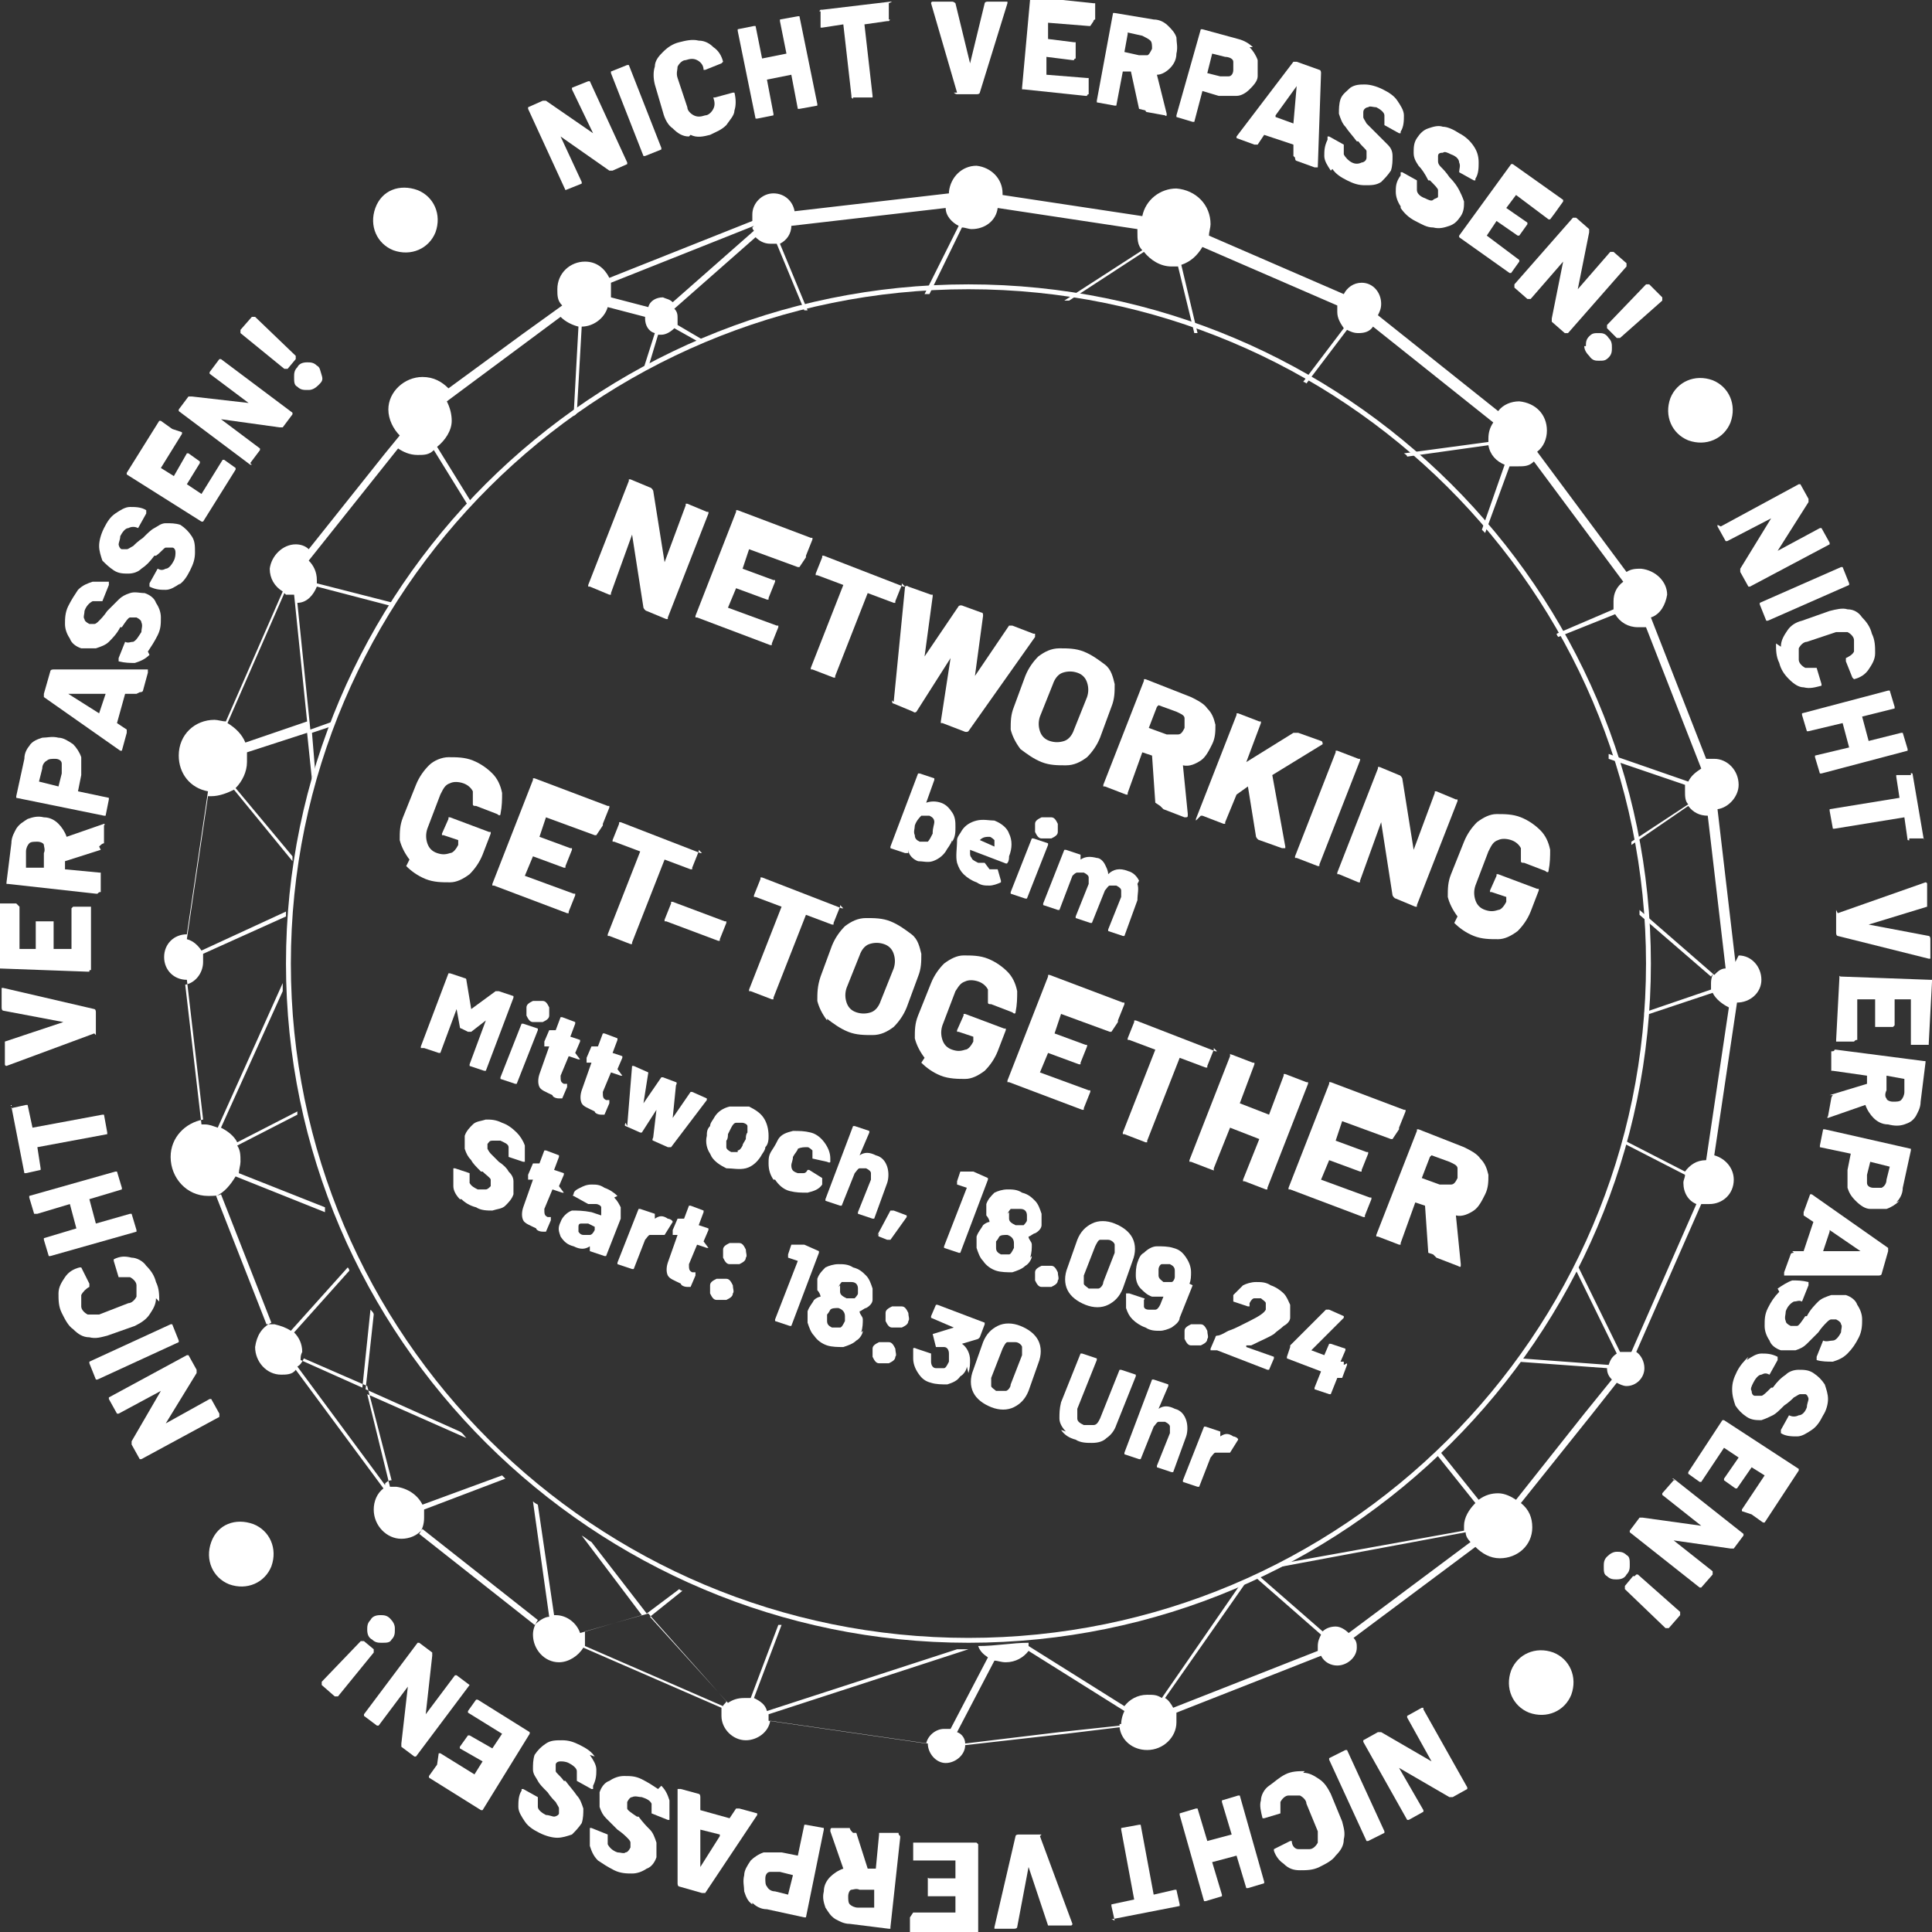 <?xml version="1.0" encoding="UTF-8"?>
<svg id="Ebene_1" data-name="Ebene 1" xmlns="http://www.w3.org/2000/svg" version="1.1" viewBox="0 0 118.9 118.9">
  <rect x="0" y="0" width="118.9" height="118.9" fill="#333333" stroke="none"/>
  <defs>
    <style>
      .cls-1 {
        fill: #fff;
        stroke-width: 0px;
      }
    </style>
  </defs>
  <path class="cls-1" d="M106.8,59.2s0,0,0,0l-1.1-9.4c.7-.1,1.3-.8,1.3-1.5,0-.9-.7-1.6-1.5-1.6-.2,0-.3,0-.5,0l-3.4-8.7c.6-.2.9-.8,1-1.4,0-.8-.7-1.5-1.6-1.6-.3,0-.6,0-.9.2l-5.5-7.4c.4-.3.6-.8.6-1.3,0-1-.7-1.7-1.7-1.8-.5,0-1,.2-1.3.6l-7.4-5.9c.1-.2.2-.4.2-.7,0-.7-.5-1.3-1.2-1.3-.5,0-.9.3-1.1.7l-8.3-3.6c0-.2.1-.5.1-.7,0-1.2-.9-2.1-2.1-2.2-1,0-1.9.7-2.1,1.7l-8.6-1.3s0,0,0-.1c0-.9-.7-1.6-1.6-1.7-.9,0-1.6.7-1.7,1.6,0,0,0,0,0,.1l-9.5,1.1c-.1-.6-.6-1.1-1.3-1.1-.7,0-1.3.6-1.3,1.3,0,.1,0,.3,0,.4l-8.8,3.5c-.3-.6-.8-1-1.5-1-.9,0-1.7.7-1.7,1.7,0,.4,0,.7.3,1l-2.5,1.8-4.5,3.3c-.4-.4-.9-.7-1.6-.7-1.1,0-2.1.9-2.1,2,0,.6.3,1.2.7,1.6l-.9,1.1-4.7,5.9c-.2-.2-.5-.3-.8-.3-.8,0-1.5.7-1.6,1.5,0,.6.3,1.1.8,1.4l-3.5,8c-.2,0-.5-.1-.7-.1-1.2,0-2.2.9-2.2,2.2,0,1.1.7,2,1.8,2.2l-1.3,8.8s0,0,0,0c-.8,0-1.4.6-1.4,1.4,0,.8.6,1.4,1.4,1.4,0,0,0,0,0,0l1,8.6c-1.1.2-2,1.1-2,2.3,0,1.3,1,2.4,2.3,2.4.3,0,.6,0,.8-.1l3.1,7.9c-.6.3-.9.8-1,1.5,0,.9.7,1.7,1.6,1.7.3,0,.7,0,.9-.3l5.4,7.3c-.4.3-.6.8-.6,1.3,0,1,.8,1.8,1.7,1.8.5,0,1-.2,1.3-.6l7.1,5.6c-.2.3-.3.6-.3.9,0,.9.7,1.7,1.6,1.7.6,0,1.2-.4,1.5-.9l8.5,3.7c0,.1,0,.3,0,.5,0,.8.7,1.5,1.5,1.5.7,0,1.4-.5,1.5-1.2l9.7,1.4s0,0,0,0c0,.6.5,1.2,1.1,1.2.6,0,1.2-.5,1.2-1.1,0,0,0,0,0,0l6.2-.7,3.3-.4c.1.8.8,1.4,1.7,1.4,1,0,1.8-.8,1.8-1.7,0-.2,0-.4,0-.6l8.9-3.5c.2.4.6.6,1,.6.6,0,1.2-.5,1.2-1.1,0-.2,0-.4-.2-.6l7.5-5.6c.4.4.9.7,1.5.7,1.1,0,2-.8,2-1.9,0-.6-.2-1.1-.7-1.5l4.4-5.5,1.5-1.9c.2.1.4.2.6.2.6,0,1.1-.5,1.1-1.1,0-.4-.2-.8-.5-1l4-9.1c.1,0,.3,0,.5,0,.8,0,1.5-.6,1.5-1.5,0-.7-.5-1.3-1.2-1.5l1.4-9.4s0,0,0,0c.8,0,1.5-.6,1.5-1.4,0-.8-.6-1.5-1.4-1.5ZM46.3,14c0,0,0,.1.1.2l-5,4.4c-.2-.2-.4-.2-.6-.3-.4,0-.8.2-.9.6l-2.3-.6c0-.1,0-.2,0-.3,0-.2,0-.4,0-.6l8.8-3.5ZM17.6,36.6c.2,0,.3,0,.5,0,0,0,0,0,0,0l.8,7.8-3.8,1.3c-.2-.5-.6-.9-1.1-1.2l3.5-8ZM23.7,91.4l-5.4-7.3c.2-.1.3-.3.4-.5l3.9,1.7,1.5,5.8c-.2,0-.3.1-.4.2ZM44.5,105l-8.5-3.7c0-.2,0-.3,0-.5,0-.1,0-.3,0-.4l3.9-1.1,4.8,5.4c0,.1-.2.2-.2.3ZM68.9,106.1s0,0,0,.1l-3.7.4-5.8.7c0-.3-.2-.6-.5-.7l2.3-4.4c.2,0,.4.1.7.1.6,0,1.1-.3,1.4-.7l5.9,3.7c-.1.2-.2.5-.2.8ZM105.6,59.7c-.2.2-.3.5-.3.8,0,.1,0,.3,0,.4l-4.1,1.4c0,0,0,.2,0,.2l4.2-1.4c.2.4.6.7,1,.9l-1.4,9.4s0,0,0,0c-.6,0-1,.3-1.3.7l-3.7-1.9c0,0,0,.1,0,.2l3.7,1.9c0,.2-.1.3-.1.5,0,.6.3,1.1.8,1.3l-4,9.1c0,0-.2,0-.3,0-.1,0-.3,0-.4,0l-2.6-5.3c0,0,0,.2-.1.3l2.5,5.1c-.3.2-.4.4-.5.7l-5.4-.4c0,0-.1.1-.2.2l5.5.4c0,.3.1.5.3.7l-1.7,2.1-4.2,5.3c-.3-.2-.7-.4-1.1-.4-.4,0-.8.1-1.2.4l-2.4-3c0,0-.1.1-.2.2l2.4,3c-.4.4-.7.9-.7,1.4,0,0,0,.2,0,.3l-11.1,2c-.2.1-.4.2-.6.3l11.8-2.2c0,.2.1.4.3.6l-7.5,5.6c-.2-.2-.5-.4-.8-.4-.3,0-.6.1-.8.3l-3.9-3.4c0,0-.1,0-.2.1l4,3.5c-.1.2-.2.4-.2.7,0,.1,0,.2,0,.3l-8.9,3.5c-.1-.2-.3-.5-.5-.6l4.9-7c-.1,0-.3.1-.4.2l-4.7,6.8c-.3-.2-.5-.2-.9-.2-.6,0-1.1.3-1.4.7l-5.9-3.7c0,0,0-.1,0-.2-1,0-2,.2-3.1.2.1.3.3.5.6.7l-2.3,4.4c-.1,0-.3,0-.4,0-.5,0-1,.4-1.1.9l-9.7-1.4s0,0,0,0c0-.1,0-.3,0-.4l12.3-4c-.2,0-.5,0-.7,0l-11.7,3.8c-.1-.4-.4-.6-.8-.8l1.7-4.5c0,0-.1,0-.2,0l-1.7,4.5c-.1,0-.3,0-.4,0-.4,0-.7.1-1,.3l-4.8-5.3,2-1.6c0,0-.1,0-.2-.1l-2,1.5-3.4-4.4c-.2-.1-.4-.3-.6-.4l3.7,4.9-3.8,1.1c-.2-.6-.8-1.1-1.5-1.1,0,0,0,0-.1,0l-1-6.8c0,0-.2-.1-.3-.2l1,7.1c-.3,0-.7.3-.9.5l-7.1-5.6c.2-.3.3-.6.3-1,0-.2,0-.4,0-.5l5-1.9c0,0-.1-.1-.2-.2l-4.9,1.8c-.3-.6-.9-1-1.6-1.1-.1,0-.2,0-.4,0l-1.4-5.7,6.1,2.7c-.1-.1-.2-.3-.4-.4l-5.8-2.6.5-4.6c0-.1-.1-.2-.2-.3l-.5,4.8-3.8-1.7c0-.2,0-.3.1-.5,0-.5-.2-.9-.5-1.2l3.4-3.8c0,0,0-.1-.1-.2l-3.5,3.9c-.3-.2-.6-.3-1-.4-.2,0-.4,0-.5,0l-3.1-7.9c.5-.2.9-.7,1.2-1.2l5.5,2.2c0,0,0-.2,0-.3l-5.3-2.1c0-.2.1-.5.1-.7,0-.4,0-.7-.2-1l3.7-1.9c0,0,0-.1,0-.2l-3.7,1.9c-.2-.4-.6-.7-1-.9l3.8-8.4c0-.2,0-.3,0-.5l-4,8.9c-.3-.1-.5-.2-.8-.2,0,0-.1,0-.2,0l-1-8.6c.6-.1,1.1-.7,1.1-1.4,0-.2,0-.3,0-.5l5.1-2.3c0,0,0-.2,0-.3l-5.2,2.4c-.2-.3-.5-.6-.9-.7l1.3-8.8c0,0,.1,0,.2,0,.5,0,1-.2,1.4-.4l3.6,4.4c0,0,0-.2,0-.3l-3.5-4.2c.4-.4.7-1,.7-1.6,0-.2,0-.4,0-.6l3.7-1.2.3,2.9c0-.2.1-.4.2-.5l-.2-2.4,1.2-.4c0,0,0-.2.1-.3l-1.4.5-.8-7.8c.6,0,1-.5,1.2-1l4.6,1.2c0,0,0-.1.1-.2l-4.7-1.2c0,0,0-.2,0-.2,0-.5-.2-.9-.5-1.2l5.5-6.9c.3.2.7.4,1.2.4.4,0,.7,0,1-.3l2.1,3.4c0,0,.1-.1.2-.2l-2.1-3.4c.5-.4.9-1,.9-1.6,0-.4-.1-.8-.3-1.2l7-5.2c.3.3.7.5,1.1.6l-.3,5.5c0,0,.2-.1.2-.2l.3-5.3c.7,0,1.4-.5,1.6-1.2l2.3.6s0,0,0,.1c0,.4.2.8.6.9l-.7,2.2c0,0,.2,0,.3-.1l.6-2c0,0,.1,0,.2,0,.3,0,.6-.2.8-.4l1.6.9c0,0,.2,0,.3-.1l-1.7-1c0-.1,0-.2,0-.4,0-.2,0-.4-.2-.6l5-4.4c.2.2.5.4.9.4.2,0,.3,0,.4,0l1.7,4.1c0,0,.1,0,.2,0l-1.7-4.1c.4-.2.7-.6.7-1.1,0,0,0,0,0,0l9.5-1.1c0,.5.4.9.8,1.1l-2.1,4.2c0,0,.2,0,.3,0l2-4.1c.2,0,.4.1.6.1.8,0,1.5-.5,1.6-1.3l8.6,1.3c0,0,0,.1,0,.2,0,.4,0,.8.3,1.1l-4.8,3.1c.1,0,.2,0,.3,0l4.6-3c.4.5,1,.9,1.7.9.2,0,.3,0,.4,0l1,4.1c0,0,.2,0,.2,0l-1-4.2c.6-.2,1-.6,1.3-1.1l8.3,3.6c0,.1,0,.2,0,.4,0,.4.2.7.4,1l-2.5,3.3c0,0,.1,0,.2.1l2.5-3.3c.2.1.4.2.7.2.4,0,.7-.1.9-.4l7.4,5.9c-.2.3-.3.6-.3,1,0,0,0,.1,0,.2l-5.2.7c0,0,.2.1.2.2l5-.7c.1.6.5,1,1,1.2l-1.4,4c0,0,.1.1.2.2l1.5-4.1c.1,0,.3,0,.5,0,.4,0,.7,0,1-.3l5.5,7.4c-.4.3-.6.7-.6,1.2,0,.2,0,.4,0,.5l-3.5,1.5c0,0,0,.1.1.2l3.5-1.4c.3.5.8.8,1.4.8.2,0,.3,0,.5,0l3.4,8.7c-.3.2-.6.4-.8.8l-4.9-1.7c0,0,0,.2,0,.3l4.7,1.6c0,.1,0,.3,0,.4,0,.3,0,.6.2.8l-3.5,2.3c0,0,0,.2,0,.2l3.5-2.4c.3.4.7.6,1.2.6,0,0,0,0,0,0l1.1,9.4c-.3,0-.5.2-.7.4l-4.6-4c0,.1,0,.2,0,.3l4.4,3.8Z"/>
  <path class="cls-1" d="M25.2,52.9c-.3-.4-.5-.8-.6-1.2,0-.5,0-.9.2-1.4l.8-2c.2-.5.5-.9.8-1.2s.8-.5,1.2-.5c.5,0,1,0,1.5.2.5.2.9.5,1.2.8.3.3.5.7.6,1.2,0,.4,0,.8-.1,1.3,0,.1-.1.1-.2,0l-1.3-.5c-.1,0-.2,0-.2-.1h0c0-.3,0-.6,0-.8-.1-.2-.3-.4-.6-.5-.3-.1-.6-.1-.8,0-.3.1-.4.3-.6.7l-.8,2.1c-.1.3-.1.6,0,.9.1.3.3.5.6.6.3.1.5.1.8,0,.2,0,.4-.3.5-.5v-.3c.1,0,.1,0,0,0l-.9-.3c0,0,0,0-.1,0,0,0,0,0,0-.1l.4-.9c0,0,0,0,0-.1,0,0,0,0,.1,0l2.4.9c0,0,0,0,.1,0,0,0,0,0,0,.1l-.5,1.3c-.2.5-.5.9-.8,1.2-.4.3-.8.5-1.2.5-.5,0-1,0-1.5-.2-.5-.2-.9-.5-1.2-.8"/>
  <path class="cls-1" d="M36.7,51.4s0,0-.1,0l-3-1.1s0,0,0,0l-.4,1.2s0,0,0,0l1.9.7c0,0,0,0,.1,0,0,0,0,0,0,.1l-.4,1c0,0,0,0,0,.1,0,0,0,0-.1,0l-1.9-.7s0,0,0,0l-.5,1.2s0,0,0,0l3,1.1c0,0,0,0,.1,0,0,0,0,0,0,.1l-.4,1c0,0,0,0,0,.1,0,0,0,0-.1,0l-4.5-1.7c0,0,0,0-.1,0,0,0,0,0,0-.1l2.5-6.4c0,0,0,0,0-.1,0,0,0,0,.1,0l4.5,1.7c0,0,0,0,.1,0,0,0,0,0,0,.1l-.4,1c0,0,0,0,0,.1"/>
  <path class="cls-1" d="M43,52.3s0,0,0,.1l-.4,1c0,0,0,0,0,.1,0,0,0,0-.1,0l-1.6-.6s0,0,0,0l-2,5.1c0,0,0,0,0,.1,0,0,0,0-.1,0l-1.3-.5c0,0,0,0-.1,0,0,0,0,0,0-.1l2-5.1s0,0,0,0l-1.6-.6c0,0,0,0-.1,0,0,0,0,0,0-.1l.4-1c0,0,0,0,0-.1,0,0,0,0,.1,0l4.9,1.9c0,0,0,0,.1,0"/>
  <path class="cls-1" d="M40.9,56.7s0,0,0-.1l.4-1c0,0,0,0,0-.1,0,0,0,0,.1,0l3.2,1.2c0,0,0,0,.1,0,0,0,0,0,0,.1l-.4,1c0,0,0,0,0,.1,0,0,0,0-.1,0l-3.2-1.2c0,0,0,0-.1,0"/>
  <path class="cls-1" d="M51.7,55.7s0,0,0,.1l-.4,1c0,0,0,0,0,.1,0,0,0,0-.1,0l-1.6-.6s0,0,0,0l-2,5.1c0,0,0,0,0,.1,0,0,0,0-.1,0l-1.3-.5c0,0,0,0-.1,0,0,0,0,0,0-.1l2-5.1s0,0,0,0l-1.6-.6c0,0,0,0-.1,0,0,0,0,0,0-.1l.4-1c0,0,0,0,0-.1,0,0,0,0,.1,0l4.9,1.9c0,0,0,0,.1,0"/>
  <path class="cls-1" d="M53.6,62.3c.3-.1.5-.4.6-.7l.8-2c.1-.3.1-.6,0-.9-.1-.3-.3-.5-.6-.6-.3-.1-.6-.1-.9,0-.3.1-.5.4-.6.7l-.8,2c-.1.3-.1.6,0,.9.1.3.3.5.6.6.3.1.6.1.9,0M50.9,62.8c-.3-.4-.5-.8-.6-1.2,0-.5,0-.9.2-1.5l.7-1.9c.2-.5.5-.9.8-1.2.4-.3.8-.5,1.3-.5.5,0,1,0,1.5.2.5.2.9.5,1.3.8s.5.8.6,1.2c0,.5,0,.9-.2,1.4l-.7,1.9c-.2.5-.5.9-.8,1.2-.4.3-.8.5-1.3.5-.5,0-1,0-1.5-.2-.5-.2-.9-.5-1.3-.8"/>
  <path class="cls-1" d="M56.9,65.1c-.3-.4-.5-.8-.6-1.2,0-.5,0-.9.2-1.4l.8-2c.2-.5.5-.9.8-1.2.4-.3.8-.5,1.2-.5.5,0,1,0,1.5.2.5.2.9.5,1.2.8.3.3.5.7.6,1.2,0,.4,0,.8-.1,1.3,0,.1-.1.1-.2,0l-1.3-.5c-.1,0-.2,0-.2-.1h0c0-.3,0-.6,0-.8-.1-.2-.3-.4-.6-.5-.3-.1-.6-.1-.8,0-.3.1-.4.3-.6.6l-.8,2.1c-.1.3-.1.6,0,.9.1.3.3.5.6.6.3.1.5.1.8,0,.2,0,.4-.3.5-.5v-.3c.1,0,0,0,0,0l-.9-.3c0,0,0,0-.1,0,0,0,0,0,0-.1l.4-.9c0,0,0,0,0-.1,0,0,0,0,.1,0l2.4.9c0,0,0,0,.1,0,0,0,0,0,0,.1l-.5,1.3c-.2.5-.5.9-.8,1.2-.4.3-.8.5-1.2.5s-1,0-1.5-.2c-.5-.2-.9-.5-1.2-.8"/>
  <path class="cls-1" d="M68.4,63.5s0,0-.1,0l-3-1.1s0,0,0,0l-.4,1.2s0,0,0,0l1.9.7c0,0,0,0,.1,0,0,0,0,0,0,.1l-.4,1c0,0,0,0,0,.1,0,0,0,0-.1,0l-1.9-.7s0,0,0,0l-.5,1.2s0,0,0,0l3,1.1c0,0,0,0,.1,0,0,0,0,0,0,.1l-.4,1c0,0,0,0,0,.1,0,0,0,0-.1,0l-4.5-1.7c0,0,0,0-.1,0,0,0,0,0,0-.1l2.5-6.4c0,0,0,0,0-.1,0,0,0,0,.1,0l4.5,1.7c0,0,0,0,.1,0,0,0,0,0,0,.1l-.4,1c0,0,0,0,0,.1"/>
  <path class="cls-1" d="M74.7,64.5s0,0,0,.1l-.4,1c0,0,0,0,0,.1,0,0,0,0-.1,0l-1.6-.6s0,0,0,0l-2,5.1c0,0,0,0,0,.1,0,0,0,0-.1,0l-1.3-.5c0,0,0,0-.1,0,0,0,0,0,0-.1l2-5.1s0,0,0,0l-1.6-.6c0,0,0,0-.1,0,0,0,0,0,0-.1l.4-1c0,0,0,0,0-.1,0,0,0,0,.1,0l4.9,1.9c0,0,0,0,.1,0"/>
  <path class="cls-1" d="M79,66.1s0,0,.1,0l1.3.5c0,0,0,0,.1,0,0,0,0,0,0,.1l-2.5,6.4c0,0,0,0,0,.1,0,0,0,0-.1,0l-1.3-.5c0,0,0,0-.1,0,0,0,0,0,0-.1l1-2.5s0,0,0,0l-1.8-.7s0,0,0,0l-1,2.5c0,0,0,0,0,.1s0,0-.1,0l-1.3-.5c0,0,0,0-.1,0,0,0,0,0,0-.1l2.5-6.4c0,0,0,0,0-.1s0,0,.1,0l1.3.5c0,0,0,0,.1,0,0,0,0,0,0,.1l-.9,2.4s0,0,0,0l1.8.7s0,0,0,0l.9-2.4c0,0,0,0,0-.1"/>
  <path class="cls-1" d="M85.7,70.1s0,0-.1,0l-3-1.1s0,0,0,0l-.4,1.2s0,0,0,0l1.9.7c0,0,0,0,.1,0,0,0,0,0,0,.1l-.4,1c0,0,0,0,0,.1,0,0,0,0-.1,0l-1.9-.7s0,0,0,0l-.5,1.2s0,0,0,0l3,1.1c0,0,0,0,.1,0,0,0,0,0,0,.1l-.4,1c0,0,0,0,0,.1,0,0,0,0-.1,0l-4.5-1.7c0,0,0,0-.1,0,0,0,0,0,0-.1l2.5-6.4c0,0,0,0,0-.1,0,0,0,0,.1,0l4.5,1.7c0,0,0,0,.1,0,0,0,0,0,0,.1l-.4,1c0,0,0,0,0,.1"/>
  <path class="cls-1" d="M88,71.2l-.5,1.3s0,0,0,0l1.1.4c.2,0,.5,0,.7,0,.2,0,.3-.2.4-.4,0-.2,0-.4,0-.6,0-.2-.3-.3-.5-.4l-1.1-.4s0,0,0,0M87.9,77.1l-.2-2.9s0,0,0,0l-.6-.2s0,0,0,0l-.9,2.5c0,0,0,0,0,.1,0,0,0,0-.1,0l-1.3-.5c0,0,0,0-.1,0,0,0,0,0,0-.1l2.5-6.4c0,0,0,0,0-.1,0,0,0,0,.1,0l2.8,1.1c.4.2.8.4,1,.7.3.3.4.6.5,1,0,.4,0,.8-.2,1.2-.2.4-.4.8-.7,1-.3.2-.7.4-1.1.3,0,0,0,0,0,0l.3,3h0c0,.2,0,.2-.2.1l-1.3-.5c0,0-.1-.1-.2-.2"/>
  <path class="cls-1" d="M36.2,36.1s0,0,0-.1l2.5-6.4c0,0,0,0,0-.1,0,0,0,0,.1,0l1.2.5c0,0,.1,0,.2.2l.7,4.4s0,0,0,0c0,0,0,0,0,0l1.3-3.5c0,0,0,0,0-.1,0,0,0,0,.1,0l1.2.5c0,0,0,0,.1,0,0,0,0,0,0,.1l-2.5,6.4c0,0,0,0,0,.1,0,0,0,0-.1,0l-1.2-.5c0,0-.1,0-.2-.2l-.7-4.5s0,0,0,0c0,0,0,0,0,0l-1.3,3.6c0,0,0,0,0,.1,0,0,0,0-.1,0l-1.2-.5c0,0,0,0-.1,0"/>
  <path class="cls-1" d="M49.2,34.9s0,0-.1,0l-3-1.1s0,0,0,0l-.4,1.2s0,0,0,0l1.9.7c0,0,0,0,.1,0,0,0,0,0,0,.1l-.4,1c0,0,0,0,0,.1,0,0,0,0-.1,0l-1.9-.7s0,0,0,0l-.5,1.2s0,0,0,0l3,1.1c0,0,0,0,.1,0,0,0,0,0,0,.1l-.4,1c0,0,0,0,0,.1,0,0,0,0-.1,0l-4.5-1.7c0,0,0,0-.1,0,0,0,0,0,0-.1l2.5-6.4c0,0,0,0,0-.1,0,0,0,0,.1,0l4.5,1.7c0,0,0,0,.1,0,0,0,0,0,0,.1l-.4,1c0,0,0,0,0,.1"/>
  <path class="cls-1" d="M55.5,35.9s0,0,0,.1l-.4,1c0,0,0,0,0,.1,0,0,0,0-.1,0l-1.6-.6s0,0,0,0l-2,5.1c0,0,0,0,0,.1,0,0,0,0-.1,0l-1.3-.5c0,0,0,0-.1,0,0,0,0,0,0-.1l2-5.1s0,0,0,0l-1.6-.6c0,0,0,0-.1,0,0,0,0,0,0-.1l.4-1c0,0,0,0,0-.1,0,0,0,0,.1,0l4.9,1.9c0,0,0,0,.1,0"/>
  <path class="cls-1" d="M55,43.2l.7-7.1s0,0,0,0c0,0,.1-.1.2,0l1.4.5c0,0,0,0,.1,0,0,0,0,0,0,.1l-.5,3.7s0,0,0,0,0,0,0,0l2.1-3.1c0,0,.1-.1.3,0l1.1.4c.1,0,.1.1.1.2l-.5,3.7s0,0,0,0c0,0,0,0,0,0l2.1-3.1s0,0,.1,0c0,0,0,0,.1,0l1.3.5c0,0,0,0,.1,0,0,0,0,0,0,.2l-4.1,5.8c0,0-.1.1-.3,0l-1.3-.5c0,0,0,0-.1,0,0,0,0,0,0-.1l.6-3.9s0,0,0,0c0,0,0,0,0,0l-2.1,3.3c0,0-.1.1-.2,0l-1.2-.5c-.1,0-.1-.1-.1-.2"/>
  <path class="cls-1" d="M65.5,45.6c.3-.1.5-.4.6-.7l.8-2c.1-.3.1-.6,0-.9s-.3-.5-.6-.6c-.3-.1-.6-.1-.9,0-.3.1-.5.4-.6.7l-.8,2c-.1.3-.1.6,0,.9.1.3.3.5.6.6.3.1.6.1.9,0M62.8,46.1c-.3-.4-.5-.8-.6-1.2,0-.5,0-.9.2-1.4l.7-1.9c.2-.5.5-.9.8-1.2.4-.3.8-.5,1.3-.5.5,0,1,0,1.5.2.5.2.9.5,1.3.8s.5.8.6,1.2c0,.5,0,.9-.2,1.4l-.7,1.9c-.2.5-.5.9-.8,1.2-.4.3-.8.5-1.3.5-.5,0-1,0-1.5-.2-.5-.2-.9-.5-1.3-.8"/>
  <path class="cls-1" d="M71.2,43.5l-.5,1.3s0,0,0,0l1.1.4c.2,0,.5,0,.7,0,.2,0,.3-.2.4-.4,0-.2,0-.4,0-.6s-.3-.3-.5-.4l-1.1-.4s0,0,0,0M71.1,49.4l-.2-2.9s0,0,0,0l-.6-.2s0,0,0,0l-.9,2.5c0,0,0,0,0,.1,0,0,0,0-.1,0l-1.3-.5c0,0,0,0-.1,0,0,0,0,0,0-.1l2.5-6.4c0,0,0,0,0-.1,0,0,0,0,.1,0l2.8,1.1c.4.2.8.4,1,.7.3.3.4.6.5,1,0,.4,0,.8-.2,1.2-.2.4-.4.8-.7,1-.3.2-.7.4-1.1.3,0,0,0,0,0,0l.3,3h0c0,.2,0,.2-.2.2l-1.3-.5c0,0-.1-.1-.2-.2"/>
  <path class="cls-1" d="M73.6,50.5s0,0,0-.1l2.5-6.4c0,0,0,0,0-.1,0,0,0,0,.1,0l1.3.5c0,0,0,0,.1,0,0,0,0,0,0,.1l-.9,2.4s0,0,0,0c0,0,0,0,0,0l2.9-1.8c0,0,.2,0,.3,0l1.4.5c0,0,.1,0,.1.2,0,0,0,0,0,0l-3.1,1.9s0,0,0,0l.8,4.4s0,0,0,.1c0,0,0,0-.2,0l-1.4-.5c0,0-.1,0-.2-.2l-.5-3.1s0,0,0,0,0,0,0,0l-.7.5s0,0,0,0l-.7,1.7c0,0,0,0,0,.1,0,0,0,0-.1,0l-1.3-.5c0,0,0,0-.1,0"/>
  <path class="cls-1" d="M79.7,52.8s0,0,0-.1l2.5-6.4c0,0,0,0,0-.1,0,0,0,0,.1,0l1.3.5c0,0,0,0,.1,0,0,0,0,0,0,.1l-2.5,6.4c0,0,0,0,0,.1,0,0,0,0-.1,0l-1.3-.5c0,0,0,0-.1,0"/>
  <path class="cls-1" d="M82.3,53.8s0,0,0-.1l2.5-6.4c0,0,0,0,0-.1,0,0,0,0,.1,0l1.2.5c0,0,.1,0,.2.2l.7,4.4s0,0,0,0c0,0,0,0,0,0l1.3-3.5c0,0,0,0,0-.1,0,0,0,0,.1,0l1.2.5c0,0,0,0,.1,0,0,0,0,0,0,.1l-2.5,6.4c0,0,0,0,0,.1,0,0,0,0-.1,0l-1.2-.5c0,0-.1,0-.2-.2l-.7-4.5s0,0,0,0c0,0,0,0,0,0l-1.3,3.6c0,0,0,0,0,.1,0,0,0,0-.1,0l-1.2-.5c0,0,0,0-.1,0"/>
  <path class="cls-1" d="M89.7,56.4c-.3-.4-.5-.8-.6-1.2,0-.5,0-.9.2-1.4l.8-2c.2-.5.5-.9.8-1.2.4-.3.8-.5,1.2-.5.5,0,1,0,1.5.2.5.2.9.5,1.2.8.3.3.5.7.6,1.2,0,.4,0,.8-.1,1.3,0,.1-.1.1-.2,0l-1.3-.5c-.1,0-.2,0-.2-.1h0c0-.3,0-.6,0-.8-.1-.2-.3-.4-.6-.5-.3-.1-.6-.1-.8,0-.3.1-.4.3-.6.7l-.8,2.1c-.1.3-.1.6,0,.9.1.3.3.5.6.6.3.1.5.1.8,0,.2,0,.4-.3.5-.5v-.3c.1,0,0,0,0,0l-.9-.3c0,0,0,0-.1,0,0,0,0,0,0-.1l.4-.9c0,0,0,0,0-.1,0,0,0,0,.1,0l2.4.9c0,0,0,0,.1,0,0,0,0,0,0,.1l-.5,1.3c-.2.5-.5.9-.8,1.2-.4.3-.8.5-1.2.5-.5,0-1,0-1.5-.2-.5-.2-.9-.5-1.2-.8"/>
  <path class="cls-1" d="M57.4,51.2c0-.2.1-.5.1-.6,0-.2-.1-.3-.3-.4-.2,0-.3,0-.5,0-.1.1-.3.3-.4.6,0,.2-.1.4,0,.6,0,.2.1.3.3.4.2,0,.4,0,.5,0,.1-.1.2-.3.3-.5M58.6,51.7c-.1.3-.3.5-.4.7-.2.3-.5.5-.8.6-.3.1-.6,0-.9,0-.3-.1-.6-.4-.6-.7,0,0,0,0,0,0,0,0,0,0,0,0v.2c0,0-.1,0-.1,0,0,0,0,0-.1,0l-.9-.3s0,0,0,0c0,0,0,0,0-.1l1.7-4.5s0,0,0,0c0,0,0,0,.1,0l.9.3s0,0,0,0c0,0,0,0,0,.1l-.5,1.4s0,0,0,0c0,0,0,0,0,0,.3-.1.6-.1.9,0,.3.1.5.3.7.6s.2.6.2.9c0,.3,0,.6-.2.9"/>
  <path class="cls-1" d="M60.3,51.7s0,0,0,0h0s0,0,0,0l.9.4s0,0,0,0c0,0,0,0,0,0h0c0-.2,0-.3,0-.4,0,0-.2-.2-.3-.2-.2,0-.4,0-.6.2M60.9,53.5c.1,0,.3,0,.4,0,0,0,0,0,.1,0,0,0,0,0,0,0l.2.7s0,0,0,.1c0,0,0,0,0,0-.2.1-.5.2-.7.2-.3,0-.5,0-.8-.2-.3-.1-.6-.3-.8-.5-.2-.2-.3-.4-.4-.7-.1-.4,0-.9,0-1.4,0-.2.2-.4.3-.6.2-.3.5-.5.9-.6.4-.1.8,0,1.1,0,.5.2.8.5.9.8.2.4.2.9,0,1.4,0,.1,0,.3-.1.4,0,0,0,.1-.2,0l-2.1-.8s0,0,0,0c0,0,0,0,0,0v.2c0,.1,0,.2.1.3,0,.1.2.2.4.3.1,0,.3,0,.4,0"/>
  <path class="cls-1" d="M62.2,55s0,0,0-.1l1.3-3.3s0,0,0,0c0,0,0,0,.1,0l.9.3s0,0,0,0c0,0,0,0,0,.1l-1.3,3.3s0,0,0,0c0,0,0,0-.1,0l-.9-.3s0,0,0,0M63.7,51.2c0-.2,0-.3,0-.5,0-.2.2-.3.4-.4.2,0,.4,0,.6,0,.2,0,.3.2.4.4,0,.2,0,.3,0,.5,0,.2-.2.3-.4.4-.2,0-.4,0-.6,0-.2,0-.3-.2-.4-.4"/>
  <path class="cls-1" d="M70,54.4c.1.3,0,.6,0,1l-.8,2.2s0,0,0,0c0,0,0,0-.1,0l-.9-.3s0,0,0,0c0,0,0,0,0-.1l.8-2c0-.2,0-.3,0-.4,0-.1-.1-.2-.3-.3-.1,0-.3,0-.4,0-.1,0-.2.2-.3.3l-.8,2s0,0,0,0c0,0,0,0-.1,0l-.9-.3s0,0,0,0c0,0,0,0,0-.1l.8-2c0-.2,0-.3,0-.4,0-.1-.1-.2-.3-.3-.1,0-.2,0-.4,0-.1,0-.2.1-.3.2l-.8,2.1s0,0,0,0c0,0,0,0-.1,0l-.9-.3s0,0,0,0c0,0,0,0,0-.1l1.3-3.3s0,0,0,0c0,0,0,0,.1,0l.9.3s0,0,0,0c0,0,0,0,0,.1v.2c0,0,0,0,0,0,0,0,0,0,0,0,.3-.2.6-.2,1-.1.2,0,.4.2.5.4.1.2.2.4.2.6,0,0,0,0,0,0,0,0,0,0,0,0,.3-.3.7-.4,1.2-.2.4.1.6.4.7.6"/>
  <path class="cls-1" d="M25.9,64.5s0,0,0-.1l1.7-4.5s0,0,0,0,0,0,.1,0l.9.3c0,0,.1,0,.1.1l.3,1.8s0,0,0,0l1.5-1.1c0,0,.1,0,.2,0l.9.3s0,0,0,0c0,0,0,0,0,.1l-1.7,4.5s0,0,0,0c0,0,0,0-.1,0l-.9-.3s0,0,0,0c0,0,0,0,0-.1l1-2.7s0,0,0,0c0,0,0,0,0,0l-.9.7c0,0-.1,0-.2,0l-.4-.2c0,0-.1,0-.1-.1l-.2-1.1s0,0,0,0c0,0,0,0,0,0l-1,2.7s0,0,0,0c0,0,0,0-.1,0l-.9-.3s0,0,0,0"/>
  <path class="cls-1" d="M30.8,66.4s0,0,0-.1l1.3-3.3s0,0,0,0c0,0,0,0,.1,0l.9.3s0,0,0,0c0,0,0,0,0,.1l-1.3,3.3s0,0,0,0c0,0,0,0-.1,0l-.9-.3s0,0,0,0M32.4,62.5c0-.2,0-.3,0-.5,0-.2.2-.3.4-.4.2,0,.4,0,.6,0,.2,0,.3.2.4.4,0,.2,0,.3,0,.5,0,.2-.2.3-.4.4-.2,0-.4,0-.6,0-.2,0-.3-.2-.4-.4"/>
  <path class="cls-1" d="M35.7,65.2s0,0-.1,0l-.6-.2s0,0,0,0l-.5,1.2c0,.3,0,.4.2.5h.2c0,0,0,.1,0,.1,0,0,0,0,0,.1l-.3.7c0,0,0,0-.2,0-.2,0-.4-.1-.4-.2-.4-.2-.7-.3-.8-.5-.1-.2-.1-.5,0-.8l.6-1.7s0,0,0,0h-.3c0-.1,0-.2,0-.2,0,0,0,0,0-.1l.3-.7s0,0,0,0c0,0,0,0,.1,0h.3c0,.1,0,.1,0,0l.3-.8s0,0,0,0c0,0,0,0,.1,0l.8.3s0,0,0,0c0,0,0,0,0,.1l-.3.8s0,0,0,0l.6.2s0,0,0,0c0,0,0,0,0,.1l-.3.7s0,0,0,0"/>
  <path class="cls-1" d="M38.3,66.2s0,0-.1,0l-.6-.2s0,0,0,0l-.5,1.2c0,.3,0,.4.2.5h.2c0,0,0,.1,0,.1,0,0,0,0,0,.1l-.3.7c0,0,0,0-.2,0-.2,0-.4-.1-.4-.2-.4-.2-.7-.3-.8-.5-.1-.2-.1-.5,0-.8l.6-1.7s0,0,0,0h-.3c0-.1,0-.2,0-.2,0,0,0,0,0-.1l.3-.7s0,0,0,0c0,0,0,0,.1,0h.3c0,.1,0,.1,0,0l.3-.8s0,0,0,0c0,0,0,0,.1,0l.8.3s0,0,0,0c0,0,0,0,0,.1l-.3.8s0,0,0,0l.6.2s0,0,0,0c0,0,0,0,0,.1l-.3.7s0,0,0,0"/>
  <path class="cls-1" d="M38.6,69.3l.3-3.7s0,0,0,0c0,0,0,0,.1,0l.9.4s0,0,0,0c0,0,0,0,0,0l-.3,1.9s0,0,0,0c0,0,0,0,0,0l1.1-1.6s0,0,0,0c0,0,0,0,.1,0l.8.3c0,0,.1,0,0,.2l-.2,2s0,0,0,0c0,0,0,0,0,0l1.1-1.6s0,0,0,0c0,0,0,0,.1,0l.9.4s0,0,0,0c0,0,0,0,0,.1l-2.2,2.9c0,0-.1,0-.2,0l-.9-.4c0,0-.1,0,0-.2l.2-1.7s0,0,0,0c0,0,0,0,0,0l-.9,1.4s0,0,0,0c0,0,0,0-.1,0l-.9-.4c0,0-.1,0,0-.2"/>
  <path class="cls-1" d="M45.4,70.8c.1,0,.2-.1.3-.3,0-.1.1-.2.2-.4,0-.1,0-.3.1-.4,0-.2,0-.3,0-.4,0-.1-.2-.2-.3-.2-.1,0-.3,0-.4,0-.1,0-.2.1-.3.3,0,0-.1.2-.2.4,0,.1,0,.3-.1.4,0,.2,0,.3,0,.4,0,.1.1.2.3.3.1,0,.3,0,.4,0M43.7,71c-.2-.3-.3-.7-.2-1.1,0-.2,0-.4.2-.6,0-.2.2-.4.3-.6.2-.3.5-.5.9-.6.4,0,.7,0,1.2,0,.4.2.7.4.9.7.2.3.3.7.3,1.1,0,.2,0,.5-.2.7,0,.2-.2.4-.3.6-.2.3-.5.6-.9.7-.4.1-.8,0-1.2,0-.4-.2-.7-.4-.9-.7"/>
  <path class="cls-1" d="M47.6,72.6c-.2-.3-.3-.6-.3-1,0-.3,0-.5.2-.8s.3-.5.4-.7c.2-.3.5-.4.9-.5.4,0,.7,0,1.1.1.4.1.7.4.9.7.2.3.3.6.3.9,0,0,0,.2,0,.2h0c0,0,0,.1-.2,0l-.9-.2h0c0,0,0,0,0-.1h0c0-.2,0-.3,0-.4,0,0-.2-.2-.3-.2-.2,0-.4,0-.6.1,0,.1-.2.3-.3.5,0,.2-.1.4-.1.5,0,.3.1.4.4.5.1,0,.2,0,.3,0,.1,0,.2,0,.3-.2h0c0,0,0,0,0,0s0,0,.1,0l.8.5c0,0,0,.1,0,.2,0,0,0,.1,0,.2-.2.3-.5.4-.9.5-.4,0-.7,0-1.1-.1s-.7-.4-.9-.7"/>
  <path class="cls-1" d="M54.6,71.8c.1.3.1.7,0,1l-.8,2.2s0,0,0,0c0,0,0,0-.1,0l-.9-.3s0,0,0,0,0,0,0-.1l.8-2c0-.2,0-.3,0-.4,0-.1-.1-.2-.3-.3-.1,0-.3,0-.4,0-.1,0-.2.2-.3.3l-.8,2s0,0,0,0c0,0,0,0-.1,0l-.9-.3s0,0,0,0c0,0,0,0,0-.1l1.7-4.5s0,0,0,0c0,0,0,0,.1,0l.9.3s0,0,0,0c0,0,0,0,0,.1l-.6,1.4s0,0,0,0c0,0,0,0,0,0,.3-.2.6-.2,1,0,.4.1.6.4.7.7"/>
  <path class="cls-1" d="M54,76l.8-1.5c0,0,0,0,.2,0l.8.3s0,0,0,0c0,0,0,0,0,.1l-1,1.4c0,0-.1,0-.2,0l-.5-.2c0,0-.1,0,0-.2"/>
  <path class="cls-1" d="M59.9,72.1l.9.4s0,0,0,0c0,0,0,0,0,.1l-1.7,4.5s0,0,0,0c0,0,0,0-.1,0l-.9-.3s0,0,0,0c0,0,0,0,0-.1l1.4-3.6s0,0,0,0c0,0,0,0,0,0l-.6-.2h0c0,0,0,0,0-.2l.2-.6c0,0,0,0,.2,0h.6s.1,0,.2,0"/>
  <path class="cls-1" d="M62.4,76.8c0-.1,0-.2,0-.3,0-.2-.1-.4-.4-.5-.2,0-.4,0-.5.1,0,0-.1.2-.2.3,0,.2,0,.3,0,.4,0,.2.1.3.3.4.2,0,.3,0,.5,0,.1,0,.2-.2.3-.4M62.1,74.6c0,.1,0,.2,0,.4,0,.2.2.3.4.4.1,0,.2,0,.3,0,0,0,.2,0,.2,0,0,0,.2-.2.2-.3,0-.1,0-.2,0-.3,0-.2-.1-.4-.4-.4-.2,0-.4,0-.6,0,0,0-.1.1-.2.3M63.5,77.3c0,.2-.2.5-.4.6-.2.2-.5.3-.8.4-.3,0-.7,0-1-.1-.3-.1-.6-.3-.8-.6-.2-.2-.3-.5-.4-.8,0-.2,0-.5,0-.7.1-.3.3-.5.4-.7.1-.1.3-.2.4-.2,0,0,0,0,0,0,0-.1-.1-.3-.2-.4,0-.2,0-.4,0-.7.1-.3.3-.5.5-.7.2-.1.5-.2.8-.2.3,0,.6,0,.9.2.4.1.6.3.8.5s.3.5.4.8c0,.2,0,.5,0,.7,0,.2-.2.4-.4.5-.1,0-.3.2-.4.2,0,0,0,0,0,0,0,.2.2.3.2.5,0,.2,0,.5-.1.8"/>
  <path class="cls-1" d="M63.7,78.8c0-.2,0-.4,0-.5,0-.2.2-.3.4-.4.2,0,.4,0,.6,0s.3.2.4.4c0,.2.1.4,0,.5,0,.2-.2.3-.4.4-.2,0-.4,0-.6,0-.2,0-.3-.2-.4-.4"/>
  <path class="cls-1" d="M67.6,79.3c.1,0,.3-.2.3-.4l.7-1.8c0-.2,0-.4,0-.5,0-.1-.2-.3-.4-.3-.2,0-.3,0-.5,0-.1,0-.2.2-.3.4l-.7,1.8c0,.2,0,.4,0,.5,0,.1.2.2.3.3.2,0,.3,0,.5,0M65.7,79.4c-.2-.4-.2-.9,0-1.4l.6-1.7c.2-.5.5-.8.9-1,.4-.2.9-.2,1.4,0,.5.2.9.5,1.1.9.2.4.2.9,0,1.4l-.6,1.7c-.2.5-.5.8-.9,1-.4.2-.9.2-1.4,0-.5-.2-.9-.5-1.1-.9"/>
  <path class="cls-1" d="M72.3,78.6c0-.1,0-.3,0-.4,0-.2-.1-.3-.3-.4-.2,0-.4,0-.5,0-.1,0-.2.2-.2.3,0,.1,0,.3,0,.4,0,.2.2.3.3.4.2,0,.4,0,.5,0,.1,0,.2-.2.2-.3M73.4,79.1l-.8,2c0,.2-.2.4-.5.6-.2.1-.5.2-.7.2-.3,0-.6,0-.9-.2-.3-.1-.6-.3-.8-.5-.2-.2-.3-.4-.4-.7,0-.2,0-.5,0-.7v-.2c0,0,.1,0,.1,0,0,0,0,0,.1,0l.9.3c0,0,.1,0,0,.1h0c0,.2,0,.3,0,.4,0,.1.1.2.3.2.1,0,.3,0,.4,0,.1,0,.2-.1.3-.3l.2-.5s0,0,0,0c0,0,0,0,0,0-.2,0-.5,0-.7,0-.3-.1-.5-.3-.7-.5-.2-.2-.3-.5-.3-.8,0-.2,0-.5.1-.8.1-.3.2-.5.4-.6.2-.2.5-.4.8-.4.3,0,.7,0,1,.1.4.1.6.3.8.6.2.3.3.6.3.9,0,.2,0,.5-.1.7"/>
  <path class="cls-1" d="M72.9,82.4c0-.2,0-.4,0-.5,0-.2.2-.3.4-.4.2,0,.4,0,.6,0s.3.2.4.4c0,.2.1.4,0,.5,0,.2-.2.3-.4.4-.2,0-.4,0-.6,0-.2,0-.3-.2-.4-.4"/>
  <path class="cls-1" d="M74.5,83.1s0,0,0-.1l.3-.7c0,0,0-.1.1-.1.2,0,.5-.2.7-.3.3-.1.5-.2.7-.3.4-.2.6-.3.6-.3.6-.3.9-.5,1-.7,0-.1,0-.3,0-.4,0-.1-.2-.2-.3-.3-.2,0-.3,0-.4,0-.1,0-.2.1-.3.3h0c0,.2,0,.2,0,.2,0,0,0,0-.1,0l-.9-.3s0,0,0,0c0,0,0,0,0-.1v-.3c.2-.2.4-.4.6-.6.2-.1.5-.2.8-.2.3,0,.6,0,.9.2.3.1.6.3.8.5.2.2.3.5.4.7,0,.3,0,.5,0,.8,0,.2-.2.4-.4.5-.2.2-.4.3-.6.5-.3.2-.8.4-1.4.7h-.3c0,.1,0,.1,0,.1s0,0,0,0l1.7.6s0,0,0,0,0,0,0,.1l-.3.7s0,0,0,0c0,0,0,0-.1,0l-3.1-1.2s0,0,0,0"/>
  <path class="cls-1" d="M82.9,83.9s0,0,0,.1l-.3.8s0,0,0,0c0,0,0,0-.1,0h-.2c0-.1,0,0,0,0l-.4,1s0,0,0,0c0,0,0,0-.1,0l-.9-.3s0,0,0,0c0,0,0,0,0-.1l.4-1s0,0,0,0l-2.1-.8s0,0,0,0c0,0,0,0,0-.1l.2-.6s0,0,0-.1l2.2-2.2c0,0,.1,0,.2,0l.9.4c0,0,0,0,0,.1h0s-2,2-2,2c0,0,0,0,0,0l.8.3s0,0,0,0l.3-.7s0,0,0,0c0,0,0,0,.1,0l.9.3s0,0,0,0c0,0,0,0,0,.1l-.3.7s0,0,0,0h.2c0,.1,0,.1,0,.2"/>
  <path class="cls-1" d="M28.3,73.8c-.2-.2-.4-.5-.4-.8,0-.3,0-.6,0-.9h0c0-.1,0-.1,0-.2,0,0,0,0,.1,0l.9.3s0,0,0,0c0,0,0,0,0,0h0c0,.2,0,.4,0,.6.1.2.3.3.5.4.2,0,.4,0,.5,0,.1,0,.2-.1.3-.2,0-.1,0-.2,0-.4,0-.1-.3-.3-.5-.5h-.1c-.3-.3-.5-.5-.6-.7-.2-.2-.3-.4-.4-.7,0-.3,0-.5,0-.8.1-.3.3-.5.5-.7.2-.2.5-.2.8-.3.3,0,.6,0,1,.2.3.1.6.3.9.6.2.2.4.5.5.8,0,.3,0,.6,0,.9h0c0,0,0,.1,0,.1,0,0,0,0-.1,0l-.9-.3s0,0,0,0c0,0,0,0,0,0h0c0-.2,0-.4,0-.6,0-.2-.3-.3-.5-.4-.2,0-.3,0-.5,0s-.2.1-.3.2c0,0,0,.2,0,.3,0,0,.1.2.2.3.1.1.3.3.5.5.3.2.5.4.6.6.1.1.3.3.3.6,0,.2,0,.5,0,.8-.1.3-.3.5-.5.7-.2.2-.5.2-.8.3-.3,0-.7,0-1-.2-.4-.1-.7-.3-.9-.5"/>
  <path class="cls-1" d="M34.7,73.4s0,0-.1,0l-.6-.2s0,0,0,0l-.5,1.2c0,.3,0,.4.2.5h.2c0,0,0,.1,0,.1,0,0,0,0,0,.1l-.3.7c0,0,0,0-.2,0-.2,0-.4-.1-.4-.2-.4-.2-.7-.3-.8-.5-.1-.2-.1-.5,0-.8l.6-1.7s0,0,0,0h-.3c0-.1,0-.2,0-.2,0,0,0,0,0-.1l.3-.7s0,0,0,0c0,0,0,0,.1,0h.3c0,.1,0,.1,0,0l.3-.8s0,0,0,0c0,0,0,0,.1,0l.8.3s0,0,0,0c0,0,0,0,0,.1l-.3.8s0,0,0,0l.6.2s0,0,0,0c0,0,0,0,0,.1l-.3.7s0,0,0,0"/>
  <path class="cls-1" d="M36.3,76c.1,0,.2-.1.3-.3v-.2c0,0,0,0,0,0l-.4-.2c-.2,0-.3,0-.4,0-.1,0-.2,0-.2.2,0,0,0,.2,0,.3,0,0,.1.2.3.2.2,0,.3,0,.5,0M37.8,73.7c.2.2.3.4.4.6,0,.2,0,.5,0,.7l-.9,2.3s0,0,0,0c0,0,0,0-.1,0l-.9-.3s0,0,0,0c0,0,0,0,0-.1h0c0-.2,0-.2,0-.2,0,0,0,0,0,0-.3.2-.6.2-1,0-.4-.1-.6-.3-.8-.6-.1-.3-.2-.5,0-.9.1-.3.4-.6.7-.7.3,0,.7,0,1.2.1l.6.2s0,0,0,0h0c0-.2,0-.4,0-.5,0-.1-.2-.2-.3-.2-.1,0-.2,0-.3,0,0,0-.2,0-.2,0,0,0,0,0,0,0,0,0,0,0,0,0l-.9-.5c0,0-.1,0,0-.1,0-.2.2-.3.4-.4.2-.1.4-.2.7-.2.3,0,.5,0,.8.2.3.1.6.3.8.5"/>
  <path class="cls-1" d="M41.4,75c0,0,0,.1,0,.2l-.5.8c0,0,0,0-.1,0,0,0,0,0,0,0,0,0-.1,0-.2,0,0,0-.1,0-.2,0-.1,0-.3,0-.4,0-.1,0-.2.2-.3.3l-.7,1.8s0,0,0,0c0,0,0,0-.1,0l-.9-.3s0,0,0,0c0,0,0,0,0-.1l1.3-3.3s0,0,0,0c0,0,0,0,.1,0l.9.3s0,0,0,0c0,0,0,0,0,.1h0c0,.2,0,.2,0,.2,0,0,0,0,0,0,.3-.2.5-.2.8,0,.1,0,.3.1.3.2"/>
  <path class="cls-1" d="M43.6,76.8s0,0-.1,0l-.6-.2s0,0,0,0l-.5,1.2c0,.3,0,.4.2.5h.2c0,0,0,.1,0,.1,0,0,0,0,0,.1l-.3.7c0,0,0,0-.2,0-.2,0-.4-.1-.4-.2-.4-.2-.7-.3-.8-.5-.1-.2-.1-.5,0-.8l.6-1.7s0,0,0,0h-.3c0-.1,0-.2,0-.2,0,0,0,0,0-.1l.3-.7s0,0,0,0c0,0,0,0,.1,0h.3c0,.1,0,.1,0,0l.3-.8s0,0,0,0c0,0,0,0,.1,0l.8.3s0,0,0,0c0,0,0,0,0,.1l-.3.8s0,0,0,0l.6.2s0,0,0,0c0,0,0,0,0,.1l-.3.7s0,0,0,0"/>
  <path class="cls-1" d="M43.7,79.6c0-.2,0-.4,0-.5,0-.2.2-.3.4-.4.2,0,.4,0,.6,0s.3.2.4.4c0,.2.1.4,0,.5,0,.2-.2.3-.4.4-.2,0-.4,0-.6,0-.2,0-.3-.2-.4-.4M44.5,77.4c0-.2,0-.4,0-.5,0-.2.2-.3.4-.4.2,0,.4,0,.6,0s.3.2.4.4c0,.2.1.4,0,.5,0,.2-.2.3-.4.4-.2,0-.4,0-.6,0-.2,0-.3-.2-.4-.4"/>
  <path class="cls-1" d="M49.5,76.6l.9.4s0,0,0,0c0,0,0,0,0,.1l-1.7,4.5s0,0,0,0c0,0,0,0-.1,0l-.9-.3s0,0,0,0c0,0,0,0,0-.1l1.4-3.6s0,0,0,0c0,0,0,0,0,0l-.6-.2h0c0,0,0,0,0-.2l.2-.6c0,0,0,0,.2,0h.6s.1,0,.2,0"/>
  <path class="cls-1" d="M52,81.3c0-.1,0-.2,0-.3,0-.2-.1-.4-.4-.5-.2,0-.4,0-.5.1,0,0-.1.2-.2.3,0,.2,0,.3,0,.4,0,.2.1.3.3.4.2,0,.3,0,.5,0,.1,0,.2-.2.3-.4M51.7,79.1c0,.1,0,.2,0,.4,0,.2.2.3.4.4.1,0,.2,0,.3,0,0,0,.2,0,.2,0,0,0,.2-.2.2-.3,0-.1,0-.2,0-.3,0-.2-.1-.4-.4-.4-.2,0-.4,0-.6,0,0,0-.1.1-.2.3M53.1,81.9c0,.2-.2.5-.4.6-.2.2-.5.3-.8.4-.3,0-.7,0-1-.1-.3-.1-.6-.3-.8-.6-.2-.2-.3-.5-.4-.8,0-.2,0-.5,0-.7.1-.3.3-.5.4-.7.1-.1.3-.2.4-.2,0,0,0,0,0,0,0-.1-.1-.3-.2-.4,0-.2,0-.4,0-.7.1-.3.3-.5.5-.7.2-.1.5-.2.8-.2.3,0,.6,0,.9.2.4.1.6.3.8.5.2.2.3.5.4.8,0,.2,0,.5,0,.7,0,.2-.2.4-.4.5-.1,0-.3.2-.4.2,0,0,0,0,0,0,0,.2.2.3.2.5,0,.2,0,.5-.1.8"/>
  <path class="cls-1" d="M53.7,83.5c0-.2,0-.4,0-.5,0-.2.2-.3.4-.4.2,0,.4,0,.6,0s.3.2.4.4c0,.2.1.4,0,.5,0,.2-.2.3-.4.4-.2,0-.4,0-.6,0-.2,0-.3-.2-.4-.4M54.5,81.3c0-.2,0-.4,0-.5,0-.2.2-.3.4-.4.2,0,.4,0,.6,0s.3.2.4.4c0,.2.1.4,0,.5,0,.2-.2.3-.4.4-.2,0-.4,0-.6,0-.2,0-.3-.2-.4-.4"/>
  <path class="cls-1" d="M59.5,84.1c0,.2-.2.5-.4.6-.2.3-.5.4-.8.5-.3,0-.7,0-1-.1-.4-.1-.6-.3-.8-.6-.2-.3-.3-.6-.3-.9,0-.2,0-.4,0-.6h0c0,0,0-.1.2,0l.9.3c0,0,0,0,0,.2,0,.1,0,.2,0,.3,0,.2.1.4.3.4.2,0,.4,0,.5,0,.1,0,.2-.2.3-.4,0-.2,0-.3,0-.5,0-.2-.1-.4-.3-.4,0,0-.1,0-.2,0,0,0-.2,0-.3,0,0,0,0,0,0,0,0,0,0,0,0,0l-.2-.8s0,0,0,0c0,0,0,0,0,0l1.3-.4s0,0,0,0,0,0,0,0l-1.4-.6s0,0,0,0c0,0,0,0,0-.1l.3-.7s0,0,0,0c0,0,0,0,.1,0l2.9,1.1s0,0,0,0c0,0,0,0,0,.1l-.3.8c0,0,0,0-.1.1l-1,.3s0,0,0,0c0,0,0,0,0,0,.3.2.5.6.5,1,0,.2,0,.5-.1.8"/>
  <path class="cls-1" d="M61.9,85.6c.1,0,.3-.2.3-.4l.7-1.8c0-.2,0-.4,0-.5,0-.1-.2-.3-.4-.3-.2,0-.3,0-.5,0-.1,0-.2.2-.3.4l-.7,1.8c0,.2,0,.4,0,.5,0,.1.2.2.3.3.2,0,.3,0,.5,0M59.9,85.7c-.2-.4-.2-.9,0-1.4l.6-1.7c.2-.5.5-.8.9-1,.4-.2.9-.2,1.4,0,.5.2.9.5,1.1.9.2.4.2.9,0,1.4l-.6,1.7c-.2.5-.5.8-.9,1-.4.2-.9.2-1.4,0-.5-.2-.9-.5-1.1-.9"/>
  <path class="cls-1" d="M65.6,88.1c-.2-.2-.4-.5-.4-.8,0-.3,0-.6.1-1l1.2-3s0,0,0,0,0,0,.1,0l.9.3s0,0,0,0c0,0,0,0,0,.1l-1.2,3c0,.2,0,.4,0,.6,0,.2.2.3.4.4.2,0,.4,0,.6,0,.2,0,.3-.2.4-.4l1.2-3s0,0,0,0c0,0,0,0,.1,0l.9.3s0,0,0,0c0,0,0,0,0,.1l-1.2,3c-.1.3-.3.6-.6.8-.2.2-.5.3-.9.3-.3,0-.7,0-1-.2-.4-.1-.7-.3-.9-.6"/>
  <path class="cls-1" d="M73,87.4c.1.3.1.7,0,1l-.8,2.2s0,0,0,0c0,0,0,0-.1,0l-.9-.3s0,0,0,0c0,0,0,0,0-.1l.8-2c0-.2,0-.3,0-.4,0-.1-.1-.2-.3-.3-.1,0-.3,0-.4,0-.1,0-.2.2-.3.3l-.8,2s0,0,0,0c0,0,0,0-.1,0l-.9-.3s0,0,0,0c0,0,0,0,0-.1l1.7-4.5s0,0,0,0c0,0,0,0,.1,0l.9.3s0,0,0,0c0,0,0,0,0,.1l-.6,1.4s0,0,0,0c0,0,0,0,0,0,.3-.2.6-.2,1,0,.4.1.6.4.7.7"/>
  <path class="cls-1" d="M76.2,88.4c0,0,0,.1,0,.2l-.5.8c0,0,0,0-.1,0,0,0,0,0,0,0,0,0-.1,0-.2,0,0,0-.1,0-.2,0-.1,0-.3,0-.4,0-.1,0-.2.2-.3.3l-.7,1.8s0,0,0,0c0,0,0,0-.1,0l-.9-.3s0,0,0,0c0,0,0,0,0-.1l1.3-3.3s0,0,0,0c0,0,0,0,.1,0l.9.3s0,0,0,0c0,0,0,0,0,.1h0c0,.2,0,.2,0,.2,0,0,0,0,0,0,.3-.2.5-.2.8,0,.1,0,.3.1.3.2"/>
  <path class="cls-1" d="M105.9,32.4s0,0,0,0l4.8-2.6s0,0,.1,0c0,0,0,0,0,0l.5.9c0,0,0,.1,0,.2l-1.9,3s0,0,0,0c0,0,0,0,0,0l2.6-1.4s0,0,.1,0c0,0,0,0,0,0l.5.9s0,0,0,.1c0,0,0,0,0,0l-4.9,2.6s0,0-.1,0c0,0,0,0,0,0l-.5-.9c0,0,0-.1,0-.2l1.9-3.1s0,0,0,0c0,0,0,0,0,0l-2.7,1.4s0,0-.1,0c0,0,0,0,0,0l-.5-.9s0,0,0-.1"/>
  <path class="cls-1" d="M108.3,37.1s0,0,0,0l5-2.2s0,0,.1,0c0,0,0,0,0,0l.4,1s0,0,0,.1c0,0,0,0,0,0l-5,2.2s0,0-.1,0c0,0,0,0,0,0l-.4-1s0,0,0-.1"/>
  <path class="cls-1" d="M109.6,39.8c0-.4.2-.7.4-1,.2-.3.5-.5.9-.6l1.7-.6c.4-.1.8-.2,1.1-.1.4,0,.7.2.9.5.3.3.5.6.6,1,.2.4.2.8.2,1.2,0,.4-.2.7-.4,1-.2.3-.5.5-.9.6,0,0,0,0-.1-.1l-.4-1h0c0-.1,0-.2,0-.2h0c.2-.1.4-.2.5-.4,0-.2,0-.4,0-.7,0-.2-.2-.4-.4-.5-.2,0-.4,0-.7,0l-1.8.6c-.2,0-.4.2-.5.4,0,.2,0,.4,0,.7,0,.2.2.4.4.5.2,0,.4,0,.7,0,0,0,0,0,0,0,0,0,0,0,0,0l.3,1c0,0,0,.1,0,.1h0c-.4.1-.7.2-1.1.1-.3,0-.6-.2-.9-.5-.3-.3-.5-.6-.6-1-.2-.4-.2-.8-.2-1.2"/>
  <path class="cls-1" d="M117.1,45.1s0,0,0,0l.3,1s0,0,0,.1c0,0,0,0,0,0l-5.3,1.4s0,0-.1,0c0,0,0,0,0,0l-.3-1s0,0,0-.1c0,0,0,0,0,0l2.1-.5s0,0,0,0l-.4-1.5s0,0,0,0l-2.1.5s0,0-.1,0c0,0,0,0,0,0l-.3-1s0,0,0-.1c0,0,0,0,0,0l5.3-1.4s0,0,.1,0c0,0,0,0,0,0l.3,1s0,0,0,.1c0,0,0,0,0,0l-2,.5s0,0,0,0l.4,1.5s0,0,0,0l2-.5s0,0,.1,0"/>
  <path class="cls-1" d="M118.4,51.6s0,0,0,0h-.9c0,.2,0,.1-.1.1,0,0,0,0,0,0l-.2-1.4s0,0,0,0l-4.3.7s0,0-.1,0c0,0,0,0,0,0l-.2-1.1s0,0,0-.1c0,0,0,0,0,0l4.3-.7s0,0,0,0l-.2-1.3s0,0,0-.1c0,0,0,0,0,0h.9c0-.2,0-.1.1-.1,0,0,0,0,0,0l.7,4.1s0,0,0,.1"/>
  <path class="cls-1" d="M113.1,56.2l5.4-1.9s0,0,0,0c0,0,.1,0,.1.1v1.2c0,0,0,.1,0,.2l-3.6,1.1s0,0,0,0c0,0,0,0,0,0l3.7.7c0,0,.1,0,.1.2v1.1c0,0,0,0,0,.1,0,0,0,0-.1,0l-5.6-1.4c0,0-.1,0-.1-.2v-1.2c0,0,0-.1,0-.2"/>
  <path class="cls-1" d="M117.6,64.1s0,0,0-.1v-2.5c.1,0,0,0,0,0h-1s0,0,0,0v1.6c0,0,0,0-.1.1,0,0,0,0-.1,0h-.9s0,0-.1,0c0,0,0,0,0-.1v-1.6c0,0,0,0,0,0h-1.1s0,0,0,0v2.5c-.1,0-.1,0-.2.1,0,0,0,0-.1,0h-.9s0,0-.1,0c0,0,0,0,0-.1l.2-3.8s0,0,0-.1,0,0,.1,0l5.5.2s0,0,.1,0c0,0,0,0,0,.1l-.2,3.8s0,0,0,.1c0,0,0,0-.1,0h-.9s0,0-.1,0"/>
  <path class="cls-1" d="M117.2,66.4l-1.1-.2s0,0,0,0v.9c-.1.2-.1.4,0,.5,0,.1.2.2.4.2.2,0,.4,0,.5-.1.1-.1.2-.3.2-.5v-.9c.1,0,.1,0,0,0M112.6,67.4l2.3-.7s0,0,0,0v-.5c0,0,0,0,0,0l-2.1-.3s0,0-.1,0c0,0,0,0,0-.1v-1.1c.1,0,.2,0,.2-.1,0,0,0,0,.1,0l5.4.7s0,0,.1,0c0,0,0,0,0,.1l-.3,2.4c0,.4-.2.7-.3.9-.2.3-.4.4-.7.5-.3.1-.6.1-1,0-.4,0-.7-.2-.9-.4-.2-.2-.4-.5-.5-.8,0,0,0,0,0,0l-2.3.8h0c0,0-.1,0,0-.1l.2-1.1c0,0,0-.1.1-.2"/>
  <path class="cls-1" d="M114.9,72.8c0,.2.2.3.4.3.2,0,.4,0,.5,0,.2-.1.3-.3.3-.5l.2-.8s0,0,0,0l-1.2-.3s0,0,0,0l-.2.8c0,.2,0,.4,0,.6M116.9,73.9c-.2.2-.5.4-.8.5-.3,0-.6,0-1,0-.3,0-.6-.2-.9-.5s-.4-.5-.5-.8c0-.3,0-.7,0-1.1l.2-1s0,0,0,0l-1.9-.4s0,0,0,0c0,0,0,0,0-.1l.2-1s0,0,0,0c0,0,0,0,.1,0l5.3,1.2s0,0,0,0c0,0,0,0,0,.1l-.5,2.3c0,.4-.2.7-.4.9"/>
  <path class="cls-1" d="M112.6,75.8s0,0,0,0l-.4,1.2s0,0,0,0,0,0,0,0h2.3c0,0,0,0,0,0,0,0,0,0,0,0l-1.9-1.3h0ZM110.3,77h.7s0,0,0,0l.6-1.8s0,0,0,0l-.6-.4c0,0,0-.1,0-.2l.4-1.1c0,0,0,0,0,0,0,0,0,0,.1,0l4.7,3.3c0,0,0,.1,0,.2l-.4,1.4c0,0,0,.1-.2.1h-5.8s0,0,0,0c0,0,0,0,0-.2l.4-1.1c0,0,0-.1.2-.1"/>
  <path class="cls-1" d="M109.4,79.3c.3-.2.6-.4.9-.5.3,0,.6,0,1,.1h0c0,0,0,0,0,.1,0,0,0,0,0,.1l-.4,1s0,0,0,0c0,0,0,0,0,0h0c-.2-.1-.3,0-.5,0-.2.1-.4.3-.5.6,0,.2-.1.4,0,.6,0,.1.1.2.3.3.1,0,.3,0,.4,0,.1,0,.3-.3.5-.6h.1c.2-.4.5-.7.7-.9.2-.2.5-.3.8-.4.3,0,.6,0,.9,0,.3.1.6.3.7.6.2.3.3.6.3.9,0,.3,0,.7-.2,1.1-.2.4-.4.7-.7,1-.3.3-.6.4-.9.5-.3,0-.7,0-1-.1h0s0,0,0-.1c0,0,0,0,0-.1l.4-1s0,0,0,0c0,0,0,0,0,0h0c.2.1.4,0,.6,0,.2,0,.4-.3.5-.5,0-.2.1-.4,0-.5,0-.1-.1-.2-.3-.3-.1,0-.2,0-.3,0-.1,0-.2.1-.3.2-.1.1-.3.3-.5.6-.3.3-.5.5-.7.7-.2.2-.4.3-.7.4-.3,0-.6,0-.9,0-.3-.1-.6-.3-.7-.6-.2-.3-.3-.6-.3-.9,0-.4,0-.7.2-1.1.2-.4.4-.7.7-1"/>
  <path class="cls-1" d="M107.5,83.7c.3-.2.6-.4.9-.4.3,0,.6,0,1,.2h0c0,0,0,0,0,.1,0,0,0,0,0,.1l-.5.9s0,0,0,0c0,0,0,0,0,0h0c-.2-.1-.3-.1-.5,0-.2,0-.4.3-.5.5-.1.2-.2.4-.1.5,0,.2.1.3.2.3.1,0,.3,0,.4,0,.1,0,.3-.2.6-.5h.1c.3-.4.5-.6.8-.8.2-.2.5-.3.8-.3.3,0,.6,0,.9.2.3.2.5.4.7.7.1.3.2.6.2.9,0,.3-.1.7-.3,1-.2.4-.4.7-.7.9-.3.2-.6.4-.9.4-.3,0-.7,0-1-.2h0c0,0,0,0,0-.1,0,0,0,0,0-.1l.5-.9s0,0,0,0c0,0,0,0,0,0h0c.2.1.4.1.6,0,.2,0,.4-.2.5-.5,0-.2.1-.4.1-.5,0-.1-.1-.3-.2-.3-.1,0-.2,0-.3,0-.1,0-.2.1-.4.2-.1.1-.3.3-.6.5-.3.3-.5.5-.7.6-.2.1-.4.2-.7.3-.3,0-.6,0-.9-.2-.3-.2-.5-.4-.7-.7-.1-.3-.2-.6-.2-1,0-.4.1-.7.3-1.1.2-.4.5-.7.7-.9"/>
  <path class="cls-1" d="M107.2,93s0,0,0-.1l1.4-2.1s0,0,0,0l-.8-.5s0,0,0,0l-.9,1.3s0,0,0,0c0,0,0,0-.1,0l-.7-.5s0,0,0,0c0,0,0,0,0-.1l.9-1.3s0,0,0,0l-.9-.6s0,0,0,0l-1.4,2.1s0,0,0,0c0,0,0,0-.1,0l-.7-.5s0,0,0,0c0,0,0,0,0-.1l2.1-3.2s0,0,0,0c0,0,0,0,.1,0l4.6,3s0,0,0,0c0,0,0,0,0,.1l-2.1,3.2s0,0,0,0c0,0,0,0-.1,0l-.7-.5s0,0,0,0"/>
  <path class="cls-1" d="M102.9,91s0,0,.1,0l4.3,3.4s0,0,0,0c0,0,0,0,0,.1l-.6.8c0,0-.1,0-.2,0l-3.5-.5s0,0,0,0c0,0,0,0,0,0l2.4,1.9s0,0,0,.1c0,0,0,0,0,.1l-.7.8s0,0,0,0c0,0,0,0-.1,0l-4.3-3.4s0,0,0,0c0,0,0,0,0-.1l.6-.8c0,0,.1,0,.2,0l3.6.5s0,0,0,0c0,0,0,0,0,0l-2.4-1.9s0,0,0,0c0,0,0,0,0-.1l.7-.8s0,0,.1,0"/>
  <path class="cls-1" d="M100.7,96.9s0,0,.1,0l2.6,2.3c0,0,0,.1,0,.2l-.7.8c0,0-.1,0-.2,0l-2.5-2.4s0,0,0-.1c0,0,0,0,0-.1l.5-.6s0,0,.1,0M99.5,95.5c.2,0,.4,0,.6.2.2.1.2.3.2.6,0,.2,0,.4-.2.6-.1.2-.3.3-.6.3-.2,0-.4,0-.6-.2-.2-.1-.2-.3-.2-.6,0-.2,0-.4.2-.6.2-.2.4-.3.6-.3"/>
  <path class="cls-1" d="M87.6,105.2s0,0,0,0l2.7,4.8s0,0,0,.1c0,0,0,0,0,0l-.9.5c0,0-.1,0-.2,0l-3.1-1.8s0,0,0,0c0,0,0,0,0,0l1.5,2.6s0,0,0,.1c0,0,0,0,0,0l-.9.5s0,0-.1,0c0,0,0,0,0,0l-2.7-4.8s0,0,0-.1c0,0,0,0,0,0l.9-.5c0,0,.1,0,.2,0l3.1,1.8s0,0,0,0c0,0,0,0,0,0l-1.5-2.7s0,0,0-.1c0,0,0,0,0,0l.9-.5s0,0,.1,0"/>
  <path class="cls-1" d="M82.9,107.7s0,0,0,0l2.3,5s0,0,0,.1c0,0,0,0,0,0l-1,.5s0,0-.1,0c0,0,0,0,0,0l-2.3-5s0,0,0-.1c0,0,0,0,0,0l1-.5s0,0,.1,0"/>
  <path class="cls-1" d="M80.2,109.1c.4,0,.7.2,1,.4.3.2.5.5.7.9l.7,1.7c.1.4.2.7.1,1.1,0,.4-.2.7-.5,1-.2.3-.6.5-1,.7-.4.2-.8.2-1.2.2-.4,0-.7-.1-1-.4-.3-.2-.5-.5-.6-.8,0,0,0,0,0-.1l1-.5h0c0,0,.1,0,.1,0h0c0,.3.2.5.4.5s.4,0,.7,0c.2,0,.4-.2.5-.4,0-.2,0-.4,0-.7l-.7-1.7c0-.2-.2-.4-.4-.5-.2,0-.4,0-.7,0-.2,0-.4.2-.5.4,0,.2,0,.4,0,.7,0,0,0,0,0,0,0,0,0,0,0,0l-1,.3c0,0-.1,0-.1,0h0c-.1-.4-.2-.8-.1-1.1,0-.3.2-.7.5-.9s.6-.5,1-.7c.4-.2.8-.2,1.2-.2"/>
  <path class="cls-1" d="M75.2,116.7s0,0,0,0l-1,.3s0,0-.1,0c0,0,0,0,0,0l-1.5-5.3s0,0,0-.1c0,0,0,0,0,0l1-.3s0,0,.1,0c0,0,0,0,0,0l.6,2s0,0,0,0l1.5-.4s0,0,0,0l-.6-2s0,0,0-.1c0,0,0,0,0,0l1-.3s0,0,.1,0c0,0,0,0,0,0l1.5,5.3s0,0,0,.1c0,0,0,0,0,0l-1,.3s0,0-.1,0c0,0,0,0,0,0l-.6-2s0,0,0,0l-1.5.4s0,0,0,0l.6,2s0,0,0,.1"/>
  <path class="cls-1" d="M68.6,118.2s0,0,0,0l-.2-.9s0,0,0-.1c0,0,0,0,0,0l1.4-.3s0,0,0,0l-.8-4.3s0,0,0-.1c0,0,0,0,0,0l1.1-.2s0,0,.1,0c0,0,0,0,0,0l.8,4.3s0,0,0,0l1.3-.3s0,0,.1,0c0,0,0,0,0,0l.2.9s0,0,0,.1c0,0,0,0,0,0l-4.1.8s0,0-.1,0"/>
  <path class="cls-1" d="M64,113l2,5.4s0,0,0,0c0,0,0,.1-.1.1h-1.2c0,0-.1,0-.2,0l-1.2-3.6s0,0,0,0c0,0,0,0,0,0l-.7,3.7c0,0,0,.1-.2.1h-1.1c0,0,0,0-.1,0,0,0,0,0,0-.1l1.3-5.6c0,0,0-.1.2-.1h1.2c0,0,.1,0,.2,0"/>
  <path class="cls-1" d="M56.2,117.7s0,0,.1,0h2.5c0,0,0,0,0,0v-1s0,0,0,0h-1.6s0,0-.1,0c0,0,0,0,0-.1v-.9s0,0,0-.1,0,0,.1,0h1.6s0,0,0,0v-1.1s0,0,0,0h-2.5c0,0,0,0-.1,0,0,0,0,0,0-.1v-.9s0,0,0-.1c0,0,0,0,.1,0h3.8c0,0,0,0,.1.1,0,0,0,0,0,.1v5.5c-.1,0-.1,0-.2.1,0,0,0,0-.1,0h-3.8c0,0,0,0-.1-.1,0,0,0,0,0-.1v-.9s0,0,0-.1"/>
  <path class="cls-1" d="M53.8,117.4v-1.1c.1,0,.1,0,0,0h-.9c-.2-.1-.4,0-.5,0-.1,0-.2.2-.2.4,0,.2,0,.4.1.5s.3.2.5.2h.9c0,.1,0,0,0,0M52.7,112.8l.7,2.2s0,0,0,0h.5c0,0,0,0,0,0l.2-2.1s0,0,0-.1c0,0,0,0,.1,0h1.1c0,.1,0,.1.1.2,0,0,0,0,0,.1l-.6,5.5s0,0,0,.1c0,0,0,0-.1,0l-2.4-.3c-.4,0-.7-.2-.9-.3-.3-.2-.4-.4-.6-.7-.1-.3-.2-.6-.1-1,0-.4.2-.7.4-.9.2-.2.5-.4.8-.5,0,0,0,0,0,0l-.8-2.3h0c0-.1,0-.2.1-.2h1.1c0,.1.1.2.2.3"/>
  <path class="cls-1" d="M47.4,115.2c-.2,0-.3.2-.3.4,0,.2,0,.4.1.5.1.2.3.3.5.3l.8.2s0,0,0,0l.3-1.2s0,0,0,0l-.8-.2c-.2,0-.4,0-.6,0M46.3,117.2c-.3-.2-.4-.5-.5-.8,0-.3-.1-.6,0-1,0-.3.2-.6.4-.9.2-.2.5-.4.8-.5.3,0,.7,0,1.1,0l1,.2s0,0,0,0l.4-1.9s0,0,0,0c0,0,0,0,.1,0l1.1.2s0,0,0,0c0,0,0,0,0,.1l-1.1,5.4s0,0,0,0c0,0,0,0-.1,0l-2.3-.5c-.4,0-.7-.2-.9-.4"/>
  <path class="cls-1" d="M44.3,112.9s0,0,0,0l-1.2-.3s0,0,0,0c0,0,0,0,0,0v2.3s0,0,0,0,0,0,0,0l1.2-1.9h0ZM43.1,110.7v.7s0,0,0,0l1.8.5s0,0,0,0l.4-.6c0,0,.1,0,.2,0l1.1.3c0,0,0,0,0,0,0,0,0,0,0,.1l-3.2,4.8c0,0-.1,0-.2,0l-1.4-.4c0,0-.1,0-.1-.2v-5.8c-.1,0-.1,0,0,0,0,0,0,0,.2,0l1.1.3c0,0,.1,0,.1.2"/>
  <path class="cls-1" d="M40.7,109.9c.3.3.4.6.5.9,0,.3,0,.6,0,1h0c0,.1,0,.2,0,.2,0,0,0,0-.1,0l-1-.4s0,0,0,0c0,0,0,0,0,0h0c0-.3,0-.4,0-.6-.1-.2-.3-.3-.6-.4-.2,0-.4-.1-.6,0-.1,0-.2.1-.3.3,0,.1,0,.3,0,.4,0,.1.3.3.6.5h.1c.3.4.5.6.7.8.2.2.3.5.4.8,0,.3,0,.6,0,.9-.1.3-.3.6-.6.7-.3.2-.6.3-.9.3-.3,0-.7,0-1.1-.2-.4-.2-.7-.4-1-.6-.3-.3-.4-.6-.5-.9,0-.3,0-.7,0-1h0c0-.1,0-.1,0-.1,0,0,0,0,.1,0l1,.4s0,0,0,0c0,0,0,0,0,0h0c0,.2,0,.4,0,.6.1.2.3.4.6.5.2,0,.4.1.5,0,.1,0,.2-.1.3-.3,0-.1,0-.2,0-.3,0-.1-.1-.2-.2-.3-.1-.1-.3-.3-.6-.5-.3-.3-.5-.5-.7-.7-.2-.2-.3-.4-.4-.7,0-.3,0-.6,0-.9.1-.3.3-.6.6-.7.3-.2.6-.3.9-.3.4,0,.7,0,1.1.2.4.2.7.4,1,.6"/>
  <path class="cls-1" d="M36.3,108c.2.3.4.6.4.9,0,.3,0,.6-.2,1h0c0,.1,0,.2,0,.2,0,0,0,0-.1,0l-.9-.5s0,0,0,0c0,0,0,0,0,0h0c0-.2,0-.4,0-.6s-.3-.4-.5-.5c-.2-.1-.4-.1-.5-.1-.2,0-.3.1-.3.2,0,.1,0,.3,0,.4,0,.1.3.3.5.6h.1c.3.4.5.6.7.9.2.2.3.5.4.8,0,.3,0,.6-.1.9-.2.3-.4.5-.6.7-.3.1-.6.2-.9.2-.3,0-.7-.1-1.1-.3-.4-.2-.7-.4-.9-.7-.2-.3-.4-.6-.4-.9,0-.3,0-.7.2-1h0c0,0,0-.1,0-.1,0,0,0,0,.1,0l.9.5s0,0,0,0c0,0,0,0,0,0h0c0,.2,0,.4,0,.6,0,.2.3.4.5.5.2,0,.4.1.5.1.1,0,.3-.1.3-.2,0-.1,0-.2,0-.3,0-.1-.1-.2-.2-.4-.1-.1-.3-.3-.5-.6-.3-.3-.5-.5-.6-.7-.1-.2-.3-.4-.3-.7,0-.3,0-.6.1-.9.2-.3.4-.5.7-.7.3-.2.6-.2,1-.2.4,0,.7.1,1.1.3.4.2.7.4.9.7"/>
  <path class="cls-1" d="M27,107.9s0,0,.1,0l2.1,1.3s0,0,0,0l.5-.8s0,0,0,0l-1.4-.8s0,0,0,0c0,0,0,0,0-.1l.5-.7s0,0,0,0,0,0,.1,0l1.4.8s0,0,0,0l.6-.9s0,0,0,0l-2.1-1.3s0,0,0,0c0,0,0,0,0-.1l.5-.7s0,0,0,0,0,0,.1,0l3.2,2s0,0,0,0c0,0,0,0,0,.1l-2.9,4.7s0,0,0,0c0,0,0,0-.1,0l-3.2-2s0,0,0,0c0,0,0,0,0-.1l.5-.7s0,0,0,0"/>
  <path class="cls-1" d="M28.9,103.6s0,0,0,.1l-3.3,4.4s0,0,0,0c0,0,0,0-.1,0l-.8-.6c0,0,0-.1,0-.2l.4-3.5s0,0,0,0c0,0,0,0,0,0l-1.8,2.4s0,0,0,0c0,0,0,0-.1,0l-.8-.6s0,0,0,0c0,0,0,0,0-.1l3.3-4.4s0,0,0,0c0,0,0,0,.1,0l.8.6c0,0,0,.1,0,.2l-.4,3.6s0,0,0,0c0,0,0,0,0,0l1.8-2.4s0,0,0,0c0,0,0,0,.1,0l.8.6s0,0,0,0"/>
  <path class="cls-1" d="M24.3,100.3c0,.2,0,.4-.2.6-.1.2-.3.2-.6.2-.2,0-.4,0-.6-.2-.2-.1-.3-.3-.3-.6,0-.2,0-.4.2-.6.1-.2.3-.3.6-.3.2,0,.4,0,.6.2.2.2.3.4.3.6M23,101.6s0,0,0,.1l-2.2,2.7c0,0-.1,0-.2,0l-.8-.7c0,0,0-.1,0-.2l2.4-2.5s0,0,.1,0c0,0,0,0,.1,0l.6.5s0,0,0,.1"/>
  <path class="cls-1" d="M13.5,87.2s0,0,0,0l-4.8,2.6s0,0-.1,0c0,0,0,0,0,0l-.5-.9c0,0,0-.1,0-.2l1.8-3.1s0,0,0,0c0,0,0,0,0,0l-2.6,1.4s0,0-.1,0c0,0,0,0,0,0l-.5-.9s0,0,0-.1c0,0,0,0,0,0l4.8-2.6s0,0,.1,0c0,0,0,0,0,0l.5.9c0,0,0,.1,0,.2l-1.9,3.1s0,0,0,0,0,0,0,0l2.7-1.5s0,0,.1,0c0,0,0,0,0,0l.5.9s0,0,0,.1"/>
  <path class="cls-1" d="M11,82.6s0,0,0,0l-5,2.3s0,0-.1,0c0,0,0,0,0,0l-.4-1s0,0,0-.1c0,0,0,0,0,0l5-2.3s0,0,.1,0c0,0,0,0,0,0l.4,1s0,0,0,.1"/>
  <path class="cls-1" d="M9.6,79.9c0,.4-.2.7-.4,1-.2.3-.5.5-.9.7l-1.7.6c-.4.1-.7.2-1.1.1-.4,0-.7-.2-1-.5-.3-.2-.5-.6-.7-1-.2-.4-.2-.8-.2-1.2,0-.4.2-.7.4-1s.5-.5.9-.6c0,0,0,0,.1,0l.5,1h0c0,.1,0,.2,0,.2h0c-.2.1-.4.3-.5.5,0,.2,0,.4,0,.7,0,.2.2.4.4.5.2,0,.4,0,.7,0l1.8-.7c.2,0,.4-.2.5-.4,0-.2,0-.4,0-.7,0-.2-.2-.4-.4-.5-.2,0-.4,0-.7,0,0,0,0,0,0,0,0,0,0,0,0,0l-.3-1c0,0,0-.1,0-.1h0c.4-.2.7-.2,1.1-.1.3,0,.7.2.9.5.3.3.5.6.6,1,.2.4.2.8.2,1.2"/>
  <path class="cls-1" d="M2.1,74.7s0,0,0,0l-.3-1s0,0,0-.1c0,0,0,0,0,0l5.3-1.5s0,0,.1,0,0,0,0,0l.3,1s0,0,0,.1c0,0,0,0,0,0l-2,.6s0,0,0,0l.4,1.5s0,0,0,0l2.1-.6s0,0,.1,0c0,0,0,0,0,0l.3,1s0,0,0,.1,0,0,0,0l-5.3,1.5s0,0-.1,0c0,0,0,0,0,0l-.3-1s0,0,0-.1c0,0,0,0,0,0l2-.6s0,0,0,0l-.4-1.5s0,0,0,0l-2,.6s0,0-.1,0"/>
  <path class="cls-1" d="M.7,68.2s0,0,0,0l.9-.2s0,0,.1,0c0,0,0,0,0,0l.3,1.4s0,0,0,0l4.3-.8s0,0,.1,0c0,0,0,0,0,0l.2,1.1s0,0,0,.1c0,0,0,0,0,0l-4.3.8s0,0,0,0l.2,1.3s0,0,0,.1c0,0,0,0,0,0l-.9.2s0,0-.1,0c0,0,0,0,0,0l-.8-4.1s0,0,0-.1"/>
  <path class="cls-1" d="M5.8,63.6l-5.4,2s0,0,0,0c0,0-.1,0-.1-.1v-1.2c0,0,0-.1,0-.2l3.6-1.2s0,0,0,0c0,0,0,0,0,0l-3.7-.7c0,0-.1,0-.1-.2v-1.1c0,0,0,0,0-.1,0,0,0,0,.1,0l5.6,1.3c0,0,.1,0,.1.2v1.2c0,0,0,.1,0,.2"/>
  <path class="cls-1" d="M1.2,55.8s0,0,0,.1v2.5c0,0,0,0,0,0h1s0,0,0,0v-1.6s0,0,0-.1c0,0,0,0,.1,0h.9s0,0,.1,0c0,0,0,0,0,.1v1.6s0,0,0,0h1.1s0,0,0,0v-2.5c0,0,0,0,.1-.1,0,0,0,0,.1,0h.9s0,0,.1,0c0,0,0,0,0,.1v3.8c-.1,0-.1,0-.1.1,0,0,0,0-.1,0l-5.5-.2s0,0-.1,0c0,0,0,0,0-.1v-3.8c.1,0,.1,0,.1-.1,0,0,0,0,.1,0h.9s0,0,.1,0"/>
  <path class="cls-1" d="M1.6,53.4h1.1c0,.1,0,.1,0,0v-.9c.1-.2,0-.4,0-.5,0-.1-.2-.2-.4-.2-.2,0-.4,0-.5.1-.1.1-.2.3-.2.5v.9c-.1,0,0,0,0,0M6.2,52.3l-2.2.7s0,0,0,0v.5c0,0,0,0,0,0l2.1.2s0,0,.1,0c0,0,0,0,0,.1v1.1c-.1,0-.1,0-.2.1,0,0,0,0-.1,0l-5.4-.6s0,0-.1,0c0,0,0,0,0-.1l.3-2.4c0-.4.2-.7.3-.9.2-.3.4-.4.7-.6.3-.1.6-.2,1-.1.4,0,.7.2.9.4.2.2.4.5.5.8,0,0,0,0,0,0l2.3-.8h0c0,0,.1,0,0,.1v1.1c-.1,0-.2.1-.3.2"/>
  <path class="cls-1" d="M3.8,47c0-.2-.2-.3-.4-.3-.2,0-.4,0-.5.1-.2.1-.3.3-.3.5l-.2.8s0,0,0,0l1.2.3s0,0,0,0l.2-.8c0-.2,0-.4,0-.6M1.8,45.9c.2-.3.5-.4.8-.5.3,0,.6-.1,1,0,.3,0,.6.2.9.4.2.2.4.5.5.8,0,.3,0,.7,0,1.1l-.2,1s0,0,0,0l1.9.4s0,0,0,0c0,0,0,0,0,.1l-.2,1s0,0,0,0c0,0,0,0-.1,0l-5.4-1.1s0,0,0,0c0,0,0,0,0-.1l.5-2.3c0-.4.2-.7.4-.9"/>
  <path class="cls-1" d="M6.1,43.9s0,0,0,0l.4-1.2s0,0,0,0c0,0,0,0,0,0h-2.3s0,0,0,0,0,0,0,0l1.9,1.2h0ZM8.4,42.7h-.7s0,0,0,0l-.5,1.8s0,0,0,0l.6.4c0,0,0,.1,0,.2l-.3,1.1c0,0,0,0,0,0,0,0,0,0-.1,0l-4.7-3.3c0,0,0-.1,0-.2l.4-1.4c0,0,0-.1.2-.1h5.8c0,0,0,0,0,0,0,0,0,0,0,.2l-.3,1.1c0,0,0,.1-.2.1"/>
  <path class="cls-1" d="M9.2,40.3c-.3.3-.6.4-.9.5-.3,0-.6,0-1-.1h0c0,0,0,0,0-.1,0,0,0,0,0-.1l.4-1s0,0,0,0c0,0,0,0,0,0h0c.2.1.3,0,.5,0,.2-.1.3-.3.5-.6,0-.2.1-.4,0-.6,0-.1-.1-.2-.3-.3-.1,0-.3,0-.4,0s-.3.3-.5.6h-.1c-.2.4-.5.7-.7.9-.2.2-.5.3-.8.4-.3,0-.6,0-.9,0-.3-.1-.6-.3-.7-.6-.2-.3-.3-.6-.3-.9,0-.3,0-.7.2-1.1.2-.4.4-.7.6-1,.3-.3.6-.4.9-.5.3,0,.7,0,1,0h0s0,0,0,.1c0,0,0,0,0,.1l-.4,1s0,0,0,0c0,0,0,0,0,0h0c-.2,0-.4,0-.6,0-.2.1-.4.3-.5.6,0,.2-.1.4,0,.5,0,.1.1.2.3.3.1,0,.2,0,.3,0,.1,0,.2-.1.3-.2.1-.1.3-.3.5-.6.3-.3.5-.5.7-.7.2-.2.4-.3.7-.4s.6,0,.9,0c.3.1.6.3.7.6.2.3.3.6.3.9,0,.4,0,.7-.2,1.1-.2.4-.4.7-.6,1"/>
  <path class="cls-1" d="M11.1,35.9c-.3.2-.6.4-.9.4-.3,0-.6,0-1-.2h0c0,0,0,0,0-.1,0,0,0,0,0-.1l.5-.9s0,0,0,0,0,0,0,0h0c.2.1.3.1.5,0,.2,0,.4-.3.5-.5.1-.2.1-.4.1-.5,0-.2-.1-.3-.2-.3-.1,0-.3,0-.4,0-.1,0-.3.3-.6.5h-.1c-.3.4-.5.6-.8.8-.2.2-.5.3-.8.3-.3,0-.6,0-.9-.2-.3-.2-.5-.4-.7-.6-.1-.3-.2-.6-.2-.9,0-.3.1-.7.3-1.1.2-.4.4-.7.7-.9.3-.2.6-.4.9-.4.3,0,.7,0,1,.2h0c0,0,0,0,0,.1,0,0,0,0,0,.1l-.5.9s0,0,0,0c0,0,0,0,0,0h0c-.2-.1-.4-.1-.6,0-.2,0-.4.3-.5.5,0,.2-.1.4-.1.5,0,.1.1.3.2.3.1,0,.2,0,.3,0,.1,0,.2-.1.4-.2.1-.1.3-.3.6-.5.3-.3.5-.5.7-.6.2-.1.4-.3.7-.3.3,0,.6,0,.9.1.3.2.5.4.7.7.2.3.2.6.2,1,0,.4-.1.7-.3,1.1-.2.4-.4.7-.7.9"/>
  <path class="cls-1" d="M11.2,26.6s0,0,0,.1l-1.3,2.1s0,0,0,0l.8.5s0,0,0,0l.8-1.4s0,0,0,0c0,0,0,0,.1,0l.7.5s0,0,0,0c0,0,0,0,0,.1l-.8,1.3s0,0,0,0l.9.6s0,0,0,0l1.3-2.1s0,0,0,0c0,0,0,0,.1,0l.7.5s0,0,0,0c0,0,0,0,0,.1l-2,3.2s0,0,0,0c0,0,0,0-.1,0l-4.6-2.9s0,0,0,0c0,0,0,0,0-.1l2-3.2s0,0,0,0c0,0,0,0,.1,0l.7.5s0,0,0,0"/>
  <path class="cls-1" d="M15.5,28.6s0,0-.1,0l-4.4-3.3s0,0,0,0c0,0,0,0,0-.1l.6-.8c0,0,.1,0,.2,0l3.5.4s0,0,0,0c0,0,0,0,0,0l-2.4-1.8s0,0,0,0c0,0,0,0,0-.1l.6-.8s0,0,0,0c0,0,0,0,.1,0l4.4,3.3s0,0,0,0c0,0,0,0,0,.1l-.6.8c0,0-.1,0-.2,0l-3.6-.5s0,0,0,0c0,0,0,0,0,0l2.4,1.8s0,0,0,0c0,0,0,0,0,.1l-.6.8s0,0,0,0"/>
  <path class="cls-1" d="M18.9,24c-.2,0-.4,0-.6-.2-.2-.1-.2-.3-.2-.6,0-.2,0-.4.2-.6.1-.2.3-.3.6-.3.2,0,.4,0,.6.2.2.1.2.3.3.6s0,.4-.2.6c-.2.2-.4.3-.6.3M17.6,22.7s0,0-.1,0l-2.7-2.2c0,0,0-.1,0-.2l.7-.8c0,0,.1,0,.2,0l2.5,2.4s0,0,0,.1c0,0,0,0,0,.1l-.5.6s0,0-.1,0"/>
  <path class="cls-1" d="M34.8,11.7s0,0,0,0l-2.3-5s0,0,0-.1c0,0,0,0,0,0l.9-.4c0,0,.1,0,.2,0l2.9,2s0,0,0,0c0,0,0,0,0,0l-1.3-2.7s0,0,0-.1c0,0,0,0,0,0l1-.4s0,0,.1,0c0,0,0,0,0,0l2.3,5s0,0,0,.1c0,0,0,0,0,0l-.9.4c0,0-.1,0-.2,0l-3-2.1s0,0,0,0c0,0,0,0,0,0l1.3,2.8s0,0,0,.1c0,0,0,0,0,0l-1,.4s0,0-.1,0"/>
  <path class="cls-1" d="M39.6,9.6s0,0,0,0l-2-5.1s0,0,0-.1c0,0,0,0,0,0l1-.4s0,0,.1,0c0,0,0,0,0,0l2,5.1s0,0,0,.1c0,0,0,0,0,0l-1,.4s0,0-.1,0"/>
  <path class="cls-1" d="M42.4,8.4c-.4,0-.7-.2-1-.5-.3-.2-.5-.6-.6-1l-.5-1.7c-.1-.4-.1-.8,0-1.1,0-.4.3-.7.5-.9.3-.3.6-.5,1-.6.4-.1.8-.2,1.2-.1.4,0,.7.2.9.4.3.2.5.5.6.9,0,0,0,0-.1.1l-1,.4h0c0,0-.1,0-.1,0h0c0-.3-.2-.5-.4-.6s-.4-.1-.7,0c-.2,0-.4.2-.5.4,0,.2-.1.4,0,.7l.6,1.8c0,.2.2.4.4.5.2.1.4.1.7,0,.2,0,.4-.2.5-.4.1-.2.1-.4,0-.7,0,0,0,0,0,0,0,0,0,0,.1,0l1.1-.3c0,0,.1,0,.1,0h0c.1.4.1.8,0,1.1,0,.3-.3.6-.5.9-.3.3-.6.4-1,.6-.4.1-.8.2-1.2,0"/>
  <path class="cls-1" d="M48,1.2s0,0,0,0l1.1-.2s0,0,.1,0c0,0,0,0,0,0l1.1,5.4s0,0,0,.1c0,0,0,0,0,0l-1.1.2s0,0-.1,0c0,0,0,0,0,0l-.4-2.1s0,0,0,0l-1.5.3s0,0,0,0l.4,2.1s0,0,0,.1c0,0,0,0,0,0l-1,.2s0,0-.1,0c0,0,0,0,0,0l-1.1-5.4s0,0,0-.1c0,0,0,0,0,0l1-.2s0,0,.1,0c0,0,0,0,0,0l.4,2s0,0,0,0l1.5-.3s0,0,0,0l-.4-2s0,0,0-.1"/>
  <path class="cls-1" d="M54.7.2s0,0,0,.1v.9c.1,0,.1,0,0,.1,0,0,0,0-.1,0l-1.4.2s0,0,0,0l.5,4.4s0,0,0,.1c0,0,0,0-.1,0h-1.1c0,.1,0,.1-.1,0,0,0,0,0,0-.1l-.5-4.4s0,0,0,0l-1.3.2s0,0-.1,0c0,0,0,0,0-.1v-.9c-.1,0-.1,0,0-.1,0,0,0,0,.1,0l4.2-.5s0,0,.1,0"/>
  <path class="cls-1" d="M58.9,5.7l-1.6-5.5s0,0,0,0c0,0,0-.1.1-.1h1.2c0,0,.1,0,.2.1l.9,3.7s0,0,0,0,0,0,0,0l.9-3.7c0,0,0-.1.2-.1h1.1c0,0,0,0,.1,0,0,0,0,0,0,.1l-1.7,5.5c0,0,0,.1-.2.1h-1.2c0,0-.1,0-.2-.1"/>
  <path class="cls-1" d="M67.1,1.6s0,0-.1,0l-2.5-.2s0,0,0,0v1c0,0,0,0,0,0l1.6.2s0,0,.1,0c0,0,0,0,0,.1v.9c0,0-.1,0-.1.1,0,0,0,0-.1,0l-1.6-.2s0,0,0,0v1.1c-.1,0,0,0,0,0l2.5.2s0,0,.1,0c0,0,0,0,0,.1v.9c0,0-.1,0-.1.1,0,0,0,0-.1,0l-3.8-.4s0,0-.1,0c0,0,0,0,0-.1l.5-5.5s0,0,0-.1c0,0,0,0,.1,0l3.8.4s0,0,.1,0c0,0,0,0,0,.1v.9c0,0-.1,0-.1.1"/>
  <path class="cls-1" d="M69.4,2.1l-.2,1.1s0,0,0,0l.9.2c.2,0,.4,0,.5,0,.1,0,.2-.2.3-.4,0-.2,0-.4-.1-.5-.1-.1-.3-.2-.5-.3l-.9-.2s0,0,0,0M70.1,6.7l-.5-2.3s0,0,0,0h-.5c0-.1,0,0,0,0l-.4,2.1s0,0,0,0c0,0,0,0-.1,0l-1.1-.2s0,0,0,0c0,0,0,0,0-.1l1-5.4s0,0,0,0c0,0,0,0,.1,0l2.4.4c.4,0,.7.2.9.4.2.2.4.4.5.7,0,.3.1.6,0,1,0,.4-.2.7-.4.9-.2.2-.5.4-.8.4,0,0,0,0,0,0l.6,2.4h0c0,.1,0,.2-.1.1l-1.1-.2c0,0-.1,0-.1-.1"/>
  <path class="cls-1" d="M75.6,4.7c.2,0,.3-.2.3-.4,0-.2,0-.4,0-.5,0-.2-.3-.3-.5-.3l-.8-.2s0,0,0,0l-.3,1.2s0,0,0,0l.8.2c.2,0,.4,0,.6,0M76.9,2.9c.2.2.4.5.5.8,0,.3,0,.6,0,1,0,.3-.3.6-.5.8-.2.2-.5.4-.8.4-.3,0-.7,0-1.1,0l-1-.3s0,0,0,0l-.5,1.9s0,0,0,0c0,0,0,0-.1,0l-1-.3s0,0,0,0c0,0,0,0,0-.1l1.5-5.3s0,0,0,0c0,0,0,0,.1,0l2.2.6c.4.1.7.3.9.5"/>
  <path class="cls-1" d="M78.5,7.2s0,0,0,0l1.1.4s0,0,0,0c0,0,0,0,0,0l.2-2.3s0,0,0,0c0,0,0,0,0,0l-1.3,1.8h0ZM79.6,9.6v-.7c0,0,0,0,0,0l-1.8-.6s0,0,0,0l-.4.6c0,0-.1,0-.2,0l-1.1-.4c0,0,0,0,0,0,0,0,0,0,0-.1l3.5-4.6c0,0,.1,0,.2,0l1.4.5c0,0,.1,0,.1.2l-.2,5.8s0,0,0,0c0,0,0,0-.2,0l-1.1-.4c0,0-.1,0-.1-.2"/>
  <path class="cls-1" d="M81.9,10.5c-.2-.3-.4-.6-.4-.9,0-.3,0-.6.2-1h0c0-.1,0-.2,0-.2,0,0,0,0,.1,0l.9.5s0,0,0,0c0,0,0,0,0,0h0c0,.2,0,.4,0,.6.1.2.3.4.5.5.2.1.4.1.6,0,.1,0,.3-.1.3-.3,0-.1,0-.3,0-.4,0-.1-.3-.3-.5-.6h-.1c-.3-.4-.5-.6-.7-.9-.2-.2-.3-.5-.4-.8,0-.3,0-.6.1-.9.1-.3.4-.5.6-.7.3-.2.6-.2.9-.2.3,0,.7.1,1.1.3.4.2.7.4.9.7.2.3.4.6.4.9,0,.3,0,.7-.2,1h0c0,0,0,.1,0,.1,0,0,0,0-.1,0l-.9-.5s0,0,0,0c0,0,0,0,0,0h0c0-.2,0-.4,0-.6,0-.2-.3-.4-.5-.5-.2,0-.4-.1-.5,0-.1,0-.3.1-.3.3,0,.1,0,.2,0,.3,0,.1.1.2.2.4.1.1.3.3.6.6.3.3.5.5.7.7.2.2.3.4.3.7,0,.3,0,.6-.1.9-.2.3-.4.5-.6.7-.3.2-.6.2-1,.2-.4,0-.7-.1-1.1-.3-.4-.2-.7-.4-.9-.7"/>
  <path class="cls-1" d="M86.2,12.7c-.2-.3-.3-.6-.3-.9,0-.3,0-.6.3-1h0c0-.1,0-.2,0-.2,0,0,0,0,.1,0l.9.5s0,0,0,0c0,0,0,0,0,0h0c0,.2,0,.4,0,.6s.2.4.5.5c.2.1.4.2.5.1s.3-.1.3-.2c0-.1,0-.3,0-.4,0-.1-.2-.3-.5-.6h-.1c-.2-.4-.4-.7-.6-.9-.2-.3-.3-.5-.3-.8,0-.3,0-.6.2-.9.2-.3.4-.5.7-.6.3-.1.6-.2.9-.1.3,0,.7.2,1,.4.4.2.7.5.9.8.2.3.3.6.3,1,0,.3,0,.7-.2,1h0c0,0,0,.1,0,.1,0,0,0,0-.1,0l-.9-.5s0,0,0,0c0,0,0,0,0,0h0c0-.2.1-.4,0-.6,0-.2-.2-.4-.5-.5-.2-.1-.4-.2-.5-.1-.1,0-.3,0-.3.2,0,.1,0,.2,0,.3,0,.1,0,.2.2.4.1.1.3.3.5.6.3.3.5.6.6.8.1.2.2.4.3.7,0,.3,0,.6-.2.9-.2.3-.4.5-.7.6-.3.1-.6.2-1,.1-.4,0-.7-.2-1.1-.4-.4-.2-.7-.5-.9-.8"/>
  <path class="cls-1" d="M95.4,13.5s0,0-.1,0l-2-1.5s0,0,0,0l-.6.8s0,0,0,0l1.3.9s0,0,0,0c0,0,0,0,0,.1l-.5.7s0,0,0,0c0,0,0,0-.1,0l-1.3-.9s0,0,0,0l-.6.9s0,0,0,0l2,1.5s0,0,0,0c0,0,0,0,0,.1l-.5.7s0,0,0,0c0,0,0,0-.1,0l-3.1-2.2s0,0,0,0c0,0,0,0,0-.1l3.2-4.4s0,0,0,0c0,0,0,0,.1,0l3.1,2.2s0,0,0,0c0,0,0,0,0,.1l-.5.7s0,0,0,0"/>
  <path class="cls-1" d="M93.2,17.6s0,0,0-.1l3.6-4.1s0,0,.1,0c0,0,0,0,.1,0l.8.7c0,0,0,.1,0,.2l-.7,3.5s0,0,0,0c0,0,0,0,0,0l2-2.3s0,0,.1,0,0,0,.1,0l.8.7s0,0,0,.1c0,0,0,0,0,.1l-3.6,4.1s0,0-.1,0c0,0,0,0-.1,0l-.8-.7c0,0,0-.1,0-.2l.7-3.5s0,0,0,0c0,0,0,0,0,0l-2,2.3s0,0-.1,0c0,0,0,0-.1,0l-.8-.7s0,0,0-.1"/>
  <path class="cls-1" d="M98.9,20.1s0,0,0-.1l2.4-2.5c0,0,.1,0,.2,0l.8.8c0,0,0,.1,0,.2l-2.6,2.3s0,0-.1,0c0,0,0,0-.1,0l-.6-.6s0,0,0-.1M97.6,21.3c0-.2,0-.4.2-.6.2-.2.3-.2.6-.2.2,0,.4,0,.6.3.2.2.2.4.2.6,0,.2,0,.4-.2.6-.2.2-.3.2-.6.2-.2,0-.4,0-.6-.3-.2-.2-.3-.4-.3-.6"/>
  <path class="cls-1" d="M26.8,14.3c-.4,1-1.5,1.5-2.6,1.1-1-.4-1.5-1.5-1.1-2.6s1.5-1.5,2.6-1.1c1,.4,1.5,1.5,1.1,2.6"/>
  <path class="cls-1" d="M106.5,26c-.4,1-1.5,1.5-2.6,1.1-1-.4-1.5-1.5-1.1-2.6.4-1,1.5-1.5,2.6-1.1,1,.4,1.5,1.5,1.1,2.6"/>
  <path class="cls-1" d="M96.7,104.3c-.4,1-1.5,1.5-2.6,1.1-1-.4-1.5-1.5-1.1-2.6.4-1,1.5-1.5,2.6-1.1,1,.4,1.5,1.5,1.1,2.6"/>
  <path class="cls-1" d="M16.7,96.4c-.4,1-1.5,1.5-2.6,1.1-1-.4-1.5-1.5-1.1-2.6s1.5-1.5,2.6-1.1c1,.4,1.5,1.5,1.1,2.6"/>
  <path class="cls-1" d="M59.6,101.1c-23.1,0-42-18.8-42-41.8S36.4,17.5,59.6,17.5s42,18.8,42,41.8-18.8,41.8-42,41.8ZM59.6,17.8c-23,0-41.7,18.6-41.7,41.5s18.7,41.5,41.7,41.5,41.7-18.6,41.7-41.5-18.7-41.5-41.7-41.5Z"/>
</svg>